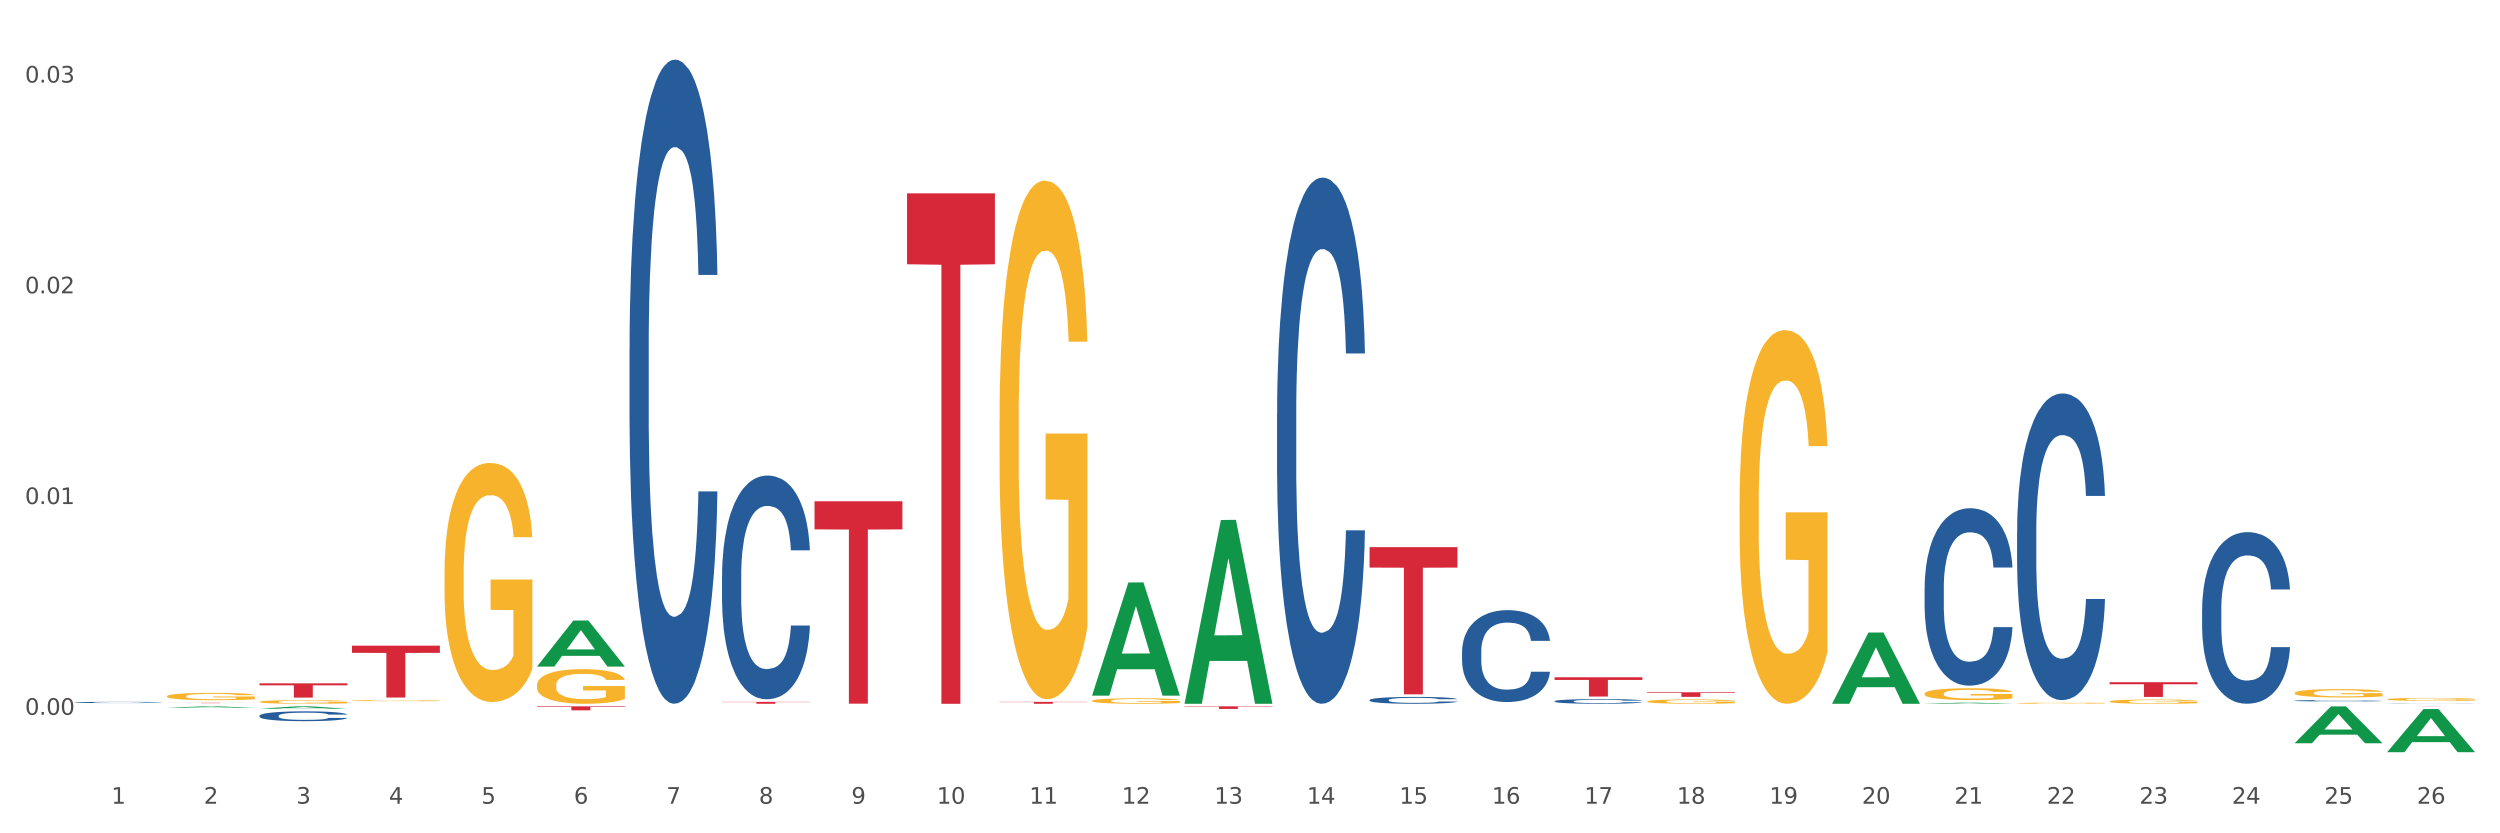 <?xml version="1.0" encoding="utf-8" standalone="no"?>
<!DOCTYPE svg PUBLIC "-//W3C//DTD SVG 1.1//EN"
  "http://www.w3.org/Graphics/SVG/1.1/DTD/svg11.dtd">
<svg xmlns:xlink="http://www.w3.org/1999/xlink" width="1080pt" height="360pt" viewBox="0 0 1080 360" xmlns="http://www.w3.org/2000/svg" version="1.1">
 <rect x="0" y="0" width="1080" height="360" fill="#333333" stroke="none"/>
 <defs>
  <style type="text/css">*{stroke-linejoin: round; stroke-linecap: butt}</style>
 </defs>
 <g id="figure_1">
  <g id="patch_1">
   <path d="M 0 360 
L 1080 360 
L 1080 0 
L 0 0 
z
" style="fill: #ffffff; stroke: #ffffff; stroke-linejoin: miter"/>
  </g>
  <g id="axes_1">
   <g id="matplotlib.axis_1">
    <g id="xtick_1">
     <g id="text_1">
      <!-- 1 -->
      <g style="fill: #4d4d4d" transform="translate(48.103 347.204) scale(0.096 -0.096)">
       <defs>
        <path id="DejaVuSans-31" d="M 794 531 
L 1825 531 
L 1825 4091 
L 703 3866 
L 703 4441 
L 1819 4666 
L 2450 4666 
L 2450 531 
L 3481 531 
L 3481 0 
L 794 0 
L 794 531 
z
" transform="scale(0.016)"/>
       </defs>
       <use xlink:href="#DejaVuSans-31"/>
      </g>
     </g>
    </g>
    <g id="xtick_2">
     <g id="text_2">
      <!-- 2 -->
      <g style="fill: #4d4d4d" transform="translate(88.066 347.204) scale(0.096 -0.096)">
       <defs>
        <path id="DejaVuSans-32" d="M 1228 531 
L 3431 531 
L 3431 0 
L 469 0 
L 469 531 
Q 828 903 1448 1529 
Q 2069 2156 2228 2338 
Q 2531 2678 2651 2914 
Q 2772 3150 2772 3378 
Q 2772 3750 2511 3984 
Q 2250 4219 1831 4219 
Q 1534 4219 1204 4116 
Q 875 4013 500 3803 
L 500 4441 
Q 881 4594 1212 4672 
Q 1544 4750 1819 4750 
Q 2544 4750 2975 4387 
Q 3406 4025 3406 3419 
Q 3406 3131 3298 2873 
Q 3191 2616 2906 2266 
Q 2828 2175 2409 1742 
Q 1991 1309 1228 531 
z
" transform="scale(0.016)"/>
       </defs>
       <use xlink:href="#DejaVuSans-32"/>
      </g>
     </g>
    </g>
    <g id="xtick_3">
     <g id="text_3">
      <!-- 3 -->
      <g style="fill: #4d4d4d" transform="translate(128.028 347.204) scale(0.096 -0.096)">
       <defs>
        <path id="DejaVuSans-33" d="M 2597 2516 
Q 3050 2419 3304 2112 
Q 3559 1806 3559 1356 
Q 3559 666 3084 287 
Q 2609 -91 1734 -91 
Q 1441 -91 1130 -33 
Q 819 25 488 141 
L 488 750 
Q 750 597 1062 519 
Q 1375 441 1716 441 
Q 2309 441 2620 675 
Q 2931 909 2931 1356 
Q 2931 1769 2642 2001 
Q 2353 2234 1838 2234 
L 1294 2234 
L 1294 2753 
L 1863 2753 
Q 2328 2753 2575 2939 
Q 2822 3125 2822 3475 
Q 2822 3834 2567 4026 
Q 2313 4219 1838 4219 
Q 1578 4219 1281 4162 
Q 984 4106 628 3988 
L 628 4550 
Q 988 4650 1302 4700 
Q 1616 4750 1894 4750 
Q 2613 4750 3031 4423 
Q 3450 4097 3450 3541 
Q 3450 3153 3228 2886 
Q 3006 2619 2597 2516 
z
" transform="scale(0.016)"/>
       </defs>
       <use xlink:href="#DejaVuSans-33"/>
      </g>
     </g>
    </g>
    <g id="xtick_4">
     <g id="text_4">
      <!-- 4 -->
      <g style="fill: #4d4d4d" transform="translate(167.99 347.204) scale(0.096 -0.096)">
       <defs>
        <path id="DejaVuSans-34" d="M 2419 4116 
L 825 1625 
L 2419 1625 
L 2419 4116 
z
M 2253 4666 
L 3047 4666 
L 3047 1625 
L 3713 1625 
L 3713 1100 
L 3047 1100 
L 3047 0 
L 2419 0 
L 2419 1100 
L 313 1100 
L 313 1709 
L 2253 4666 
z
" transform="scale(0.016)"/>
       </defs>
       <use xlink:href="#DejaVuSans-34"/>
      </g>
     </g>
    </g>
    <g id="xtick_5">
     <g id="text_5">
      <!-- 5 -->
      <g style="fill: #4d4d4d" transform="translate(207.953 347.204) scale(0.096 -0.096)">
       <defs>
        <path id="DejaVuSans-35" d="M 691 4666 
L 3169 4666 
L 3169 4134 
L 1269 4134 
L 1269 2991 
Q 1406 3038 1543 3061 
Q 1681 3084 1819 3084 
Q 2600 3084 3056 2656 
Q 3513 2228 3513 1497 
Q 3513 744 3044 326 
Q 2575 -91 1722 -91 
Q 1428 -91 1123 -41 
Q 819 9 494 109 
L 494 744 
Q 775 591 1075 516 
Q 1375 441 1709 441 
Q 2250 441 2565 725 
Q 2881 1009 2881 1497 
Q 2881 1984 2565 2268 
Q 2250 2553 1709 2553 
Q 1456 2553 1204 2497 
Q 953 2441 691 2322 
L 691 4666 
z
" transform="scale(0.016)"/>
       </defs>
       <use xlink:href="#DejaVuSans-35"/>
      </g>
     </g>
    </g>
    <g id="xtick_6">
     <g id="text_6">
      <!-- 6 -->
      <g style="fill: #4d4d4d" transform="translate(247.915 347.204) scale(0.096 -0.096)">
       <defs>
        <path id="DejaVuSans-36" d="M 2113 2584 
Q 1688 2584 1439 2293 
Q 1191 2003 1191 1497 
Q 1191 994 1439 701 
Q 1688 409 2113 409 
Q 2538 409 2786 701 
Q 3034 994 3034 1497 
Q 3034 2003 2786 2293 
Q 2538 2584 2113 2584 
z
M 3366 4563 
L 3366 3988 
Q 3128 4100 2886 4159 
Q 2644 4219 2406 4219 
Q 1781 4219 1451 3797 
Q 1122 3375 1075 2522 
Q 1259 2794 1537 2939 
Q 1816 3084 2150 3084 
Q 2853 3084 3261 2657 
Q 3669 2231 3669 1497 
Q 3669 778 3244 343 
Q 2819 -91 2113 -91 
Q 1303 -91 875 529 
Q 447 1150 447 2328 
Q 447 3434 972 4092 
Q 1497 4750 2381 4750 
Q 2619 4750 2861 4703 
Q 3103 4656 3366 4563 
z
" transform="scale(0.016)"/>
       </defs>
       <use xlink:href="#DejaVuSans-36"/>
      </g>
     </g>
    </g>
    <g id="xtick_7">
     <g id="text_7">
      <!-- 7 -->
      <g style="fill: #4d4d4d" transform="translate(287.878 347.204) scale(0.096 -0.096)">
       <defs>
        <path id="DejaVuSans-37" d="M 525 4666 
L 3525 4666 
L 3525 4397 
L 1831 0 
L 1172 0 
L 2766 4134 
L 525 4134 
L 525 4666 
z
" transform="scale(0.016)"/>
       </defs>
       <use xlink:href="#DejaVuSans-37"/>
      </g>
     </g>
    </g>
    <g id="xtick_8">
     <g id="text_8">
      <!-- 8 -->
      <g style="fill: #4d4d4d" transform="translate(327.84 347.204) scale(0.096 -0.096)">
       <defs>
        <path id="DejaVuSans-38" d="M 2034 2216 
Q 1584 2216 1326 1975 
Q 1069 1734 1069 1313 
Q 1069 891 1326 650 
Q 1584 409 2034 409 
Q 2484 409 2743 651 
Q 3003 894 3003 1313 
Q 3003 1734 2745 1975 
Q 2488 2216 2034 2216 
z
M 1403 2484 
Q 997 2584 770 2862 
Q 544 3141 544 3541 
Q 544 4100 942 4425 
Q 1341 4750 2034 4750 
Q 2731 4750 3128 4425 
Q 3525 4100 3525 3541 
Q 3525 3141 3298 2862 
Q 3072 2584 2669 2484 
Q 3125 2378 3379 2068 
Q 3634 1759 3634 1313 
Q 3634 634 3220 271 
Q 2806 -91 2034 -91 
Q 1263 -91 848 271 
Q 434 634 434 1313 
Q 434 1759 690 2068 
Q 947 2378 1403 2484 
z
M 1172 3481 
Q 1172 3119 1398 2916 
Q 1625 2713 2034 2713 
Q 2441 2713 2670 2916 
Q 2900 3119 2900 3481 
Q 2900 3844 2670 4047 
Q 2441 4250 2034 4250 
Q 1625 4250 1398 4047 
Q 1172 3844 1172 3481 
z
" transform="scale(0.016)"/>
       </defs>
       <use xlink:href="#DejaVuSans-38"/>
      </g>
     </g>
    </g>
    <g id="xtick_9">
     <g id="text_9">
      <!-- 9 -->
      <g style="fill: #4d4d4d" transform="translate(367.803 347.204) scale(0.096 -0.096)">
       <defs>
        <path id="DejaVuSans-39" d="M 703 97 
L 703 672 
Q 941 559 1184 500 
Q 1428 441 1663 441 
Q 2288 441 2617 861 
Q 2947 1281 2994 2138 
Q 2813 1869 2534 1725 
Q 2256 1581 1919 1581 
Q 1219 1581 811 2004 
Q 403 2428 403 3163 
Q 403 3881 828 4315 
Q 1253 4750 1959 4750 
Q 2769 4750 3195 4129 
Q 3622 3509 3622 2328 
Q 3622 1225 3098 567 
Q 2575 -91 1691 -91 
Q 1453 -91 1209 -44 
Q 966 3 703 97 
z
M 1959 2075 
Q 2384 2075 2632 2365 
Q 2881 2656 2881 3163 
Q 2881 3666 2632 3958 
Q 2384 4250 1959 4250 
Q 1534 4250 1286 3958 
Q 1038 3666 1038 3163 
Q 1038 2656 1286 2365 
Q 1534 2075 1959 2075 
z
" transform="scale(0.016)"/>
       </defs>
       <use xlink:href="#DejaVuSans-39"/>
      </g>
     </g>
    </g>
    <g id="xtick_10">
     <g id="text_10">
      <!-- 10 -->
      <g style="fill: #4d4d4d" transform="translate(404.711 347.204) scale(0.096 -0.096)">
       <defs>
        <path id="DejaVuSans-30" d="M 2034 4250 
Q 1547 4250 1301 3770 
Q 1056 3291 1056 2328 
Q 1056 1369 1301 889 
Q 1547 409 2034 409 
Q 2525 409 2770 889 
Q 3016 1369 3016 2328 
Q 3016 3291 2770 3770 
Q 2525 4250 2034 4250 
z
M 2034 4750 
Q 2819 4750 3233 4129 
Q 3647 3509 3647 2328 
Q 3647 1150 3233 529 
Q 2819 -91 2034 -91 
Q 1250 -91 836 529 
Q 422 1150 422 2328 
Q 422 3509 836 4129 
Q 1250 4750 2034 4750 
z
" transform="scale(0.016)"/>
       </defs>
       <use xlink:href="#DejaVuSans-31"/>
       <use xlink:href="#DejaVuSans-30" transform="translate(63.623 0)"/>
      </g>
     </g>
    </g>
    <g id="xtick_11">
     <g id="text_11">
      <!-- 11 -->
      <g style="fill: #4d4d4d" transform="translate(444.673 347.204) scale(0.096 -0.096)">
       <use xlink:href="#DejaVuSans-31"/>
       <use xlink:href="#DejaVuSans-31" transform="translate(63.623 0)"/>
      </g>
     </g>
    </g>
    <g id="xtick_12">
     <g id="text_12">
      <!-- 12 -->
      <g style="fill: #4d4d4d" transform="translate(484.636 347.204) scale(0.096 -0.096)">
       <use xlink:href="#DejaVuSans-31"/>
       <use xlink:href="#DejaVuSans-32" transform="translate(63.623 0)"/>
      </g>
     </g>
    </g>
    <g id="xtick_13">
     <g id="text_13">
      <!-- 13 -->
      <g style="fill: #4d4d4d" transform="translate(524.598 347.204) scale(0.096 -0.096)">
       <use xlink:href="#DejaVuSans-31"/>
       <use xlink:href="#DejaVuSans-33" transform="translate(63.623 0)"/>
      </g>
     </g>
    </g>
    <g id="xtick_14">
     <g id="text_14">
      <!-- 14 -->
      <g style="fill: #4d4d4d" transform="translate(564.561 347.204) scale(0.096 -0.096)">
       <use xlink:href="#DejaVuSans-31"/>
       <use xlink:href="#DejaVuSans-34" transform="translate(63.623 0)"/>
      </g>
     </g>
    </g>
    <g id="xtick_15">
     <g id="text_15">
      <!-- 15 -->
      <g style="fill: #4d4d4d" transform="translate(604.523 347.204) scale(0.096 -0.096)">
       <use xlink:href="#DejaVuSans-31"/>
       <use xlink:href="#DejaVuSans-35" transform="translate(63.623 0)"/>
      </g>
     </g>
    </g>
    <g id="xtick_16">
     <g id="text_16">
      <!-- 16 -->
      <g style="fill: #4d4d4d" transform="translate(644.486 347.204) scale(0.096 -0.096)">
       <use xlink:href="#DejaVuSans-31"/>
       <use xlink:href="#DejaVuSans-36" transform="translate(63.623 0)"/>
      </g>
     </g>
    </g>
    <g id="xtick_17">
     <g id="text_17">
      <!-- 17 -->
      <g style="fill: #4d4d4d" transform="translate(684.448 347.204) scale(0.096 -0.096)">
       <use xlink:href="#DejaVuSans-31"/>
       <use xlink:href="#DejaVuSans-37" transform="translate(63.623 0)"/>
      </g>
     </g>
    </g>
    <g id="xtick_18">
     <g id="text_18">
      <!-- 18 -->
      <g style="fill: #4d4d4d" transform="translate(724.41 347.204) scale(0.096 -0.096)">
       <use xlink:href="#DejaVuSans-31"/>
       <use xlink:href="#DejaVuSans-38" transform="translate(63.623 0)"/>
      </g>
     </g>
    </g>
    <g id="xtick_19">
     <g id="text_19">
      <!-- 19 -->
      <g style="fill: #4d4d4d" transform="translate(764.373 347.204) scale(0.096 -0.096)">
       <use xlink:href="#DejaVuSans-31"/>
       <use xlink:href="#DejaVuSans-39" transform="translate(63.623 0)"/>
      </g>
     </g>
    </g>
    <g id="xtick_20">
     <g id="text_20">
      <!-- 20 -->
      <g style="fill: #4d4d4d" transform="translate(804.335 347.204) scale(0.096 -0.096)">
       <use xlink:href="#DejaVuSans-32"/>
       <use xlink:href="#DejaVuSans-30" transform="translate(63.623 0)"/>
      </g>
     </g>
    </g>
    <g id="xtick_21">
     <g id="text_21">
      <!-- 21 -->
      <g style="fill: #4d4d4d" transform="translate(844.298 347.204) scale(0.096 -0.096)">
       <use xlink:href="#DejaVuSans-32"/>
       <use xlink:href="#DejaVuSans-31" transform="translate(63.623 0)"/>
      </g>
     </g>
    </g>
    <g id="xtick_22">
     <g id="text_22">
      <!-- 22 -->
      <g style="fill: #4d4d4d" transform="translate(884.26 347.204) scale(0.096 -0.096)">
       <use xlink:href="#DejaVuSans-32"/>
       <use xlink:href="#DejaVuSans-32" transform="translate(63.623 0)"/>
      </g>
     </g>
    </g>
    <g id="xtick_23">
     <g id="text_23">
      <!-- 23 -->
      <g style="fill: #4d4d4d" transform="translate(924.223 347.204) scale(0.096 -0.096)">
       <use xlink:href="#DejaVuSans-32"/>
       <use xlink:href="#DejaVuSans-33" transform="translate(63.623 0)"/>
      </g>
     </g>
    </g>
    <g id="xtick_24">
     <g id="text_24">
      <!-- 24 -->
      <g style="fill: #4d4d4d" transform="translate(964.185 347.204) scale(0.096 -0.096)">
       <use xlink:href="#DejaVuSans-32"/>
       <use xlink:href="#DejaVuSans-34" transform="translate(63.623 0)"/>
      </g>
     </g>
    </g>
    <g id="xtick_25">
     <g id="text_25">
      <!-- 25 -->
      <g style="fill: #4d4d4d" transform="translate(1004.147 347.204) scale(0.096 -0.096)">
       <use xlink:href="#DejaVuSans-32"/>
       <use xlink:href="#DejaVuSans-35" transform="translate(63.623 0)"/>
      </g>
     </g>
    </g>
    <g id="xtick_26">
     <g id="text_26">
      <!-- 26 -->
      <g style="fill: #4d4d4d" transform="translate(1044.11 347.204) scale(0.096 -0.096)">
       <use xlink:href="#DejaVuSans-32"/>
       <use xlink:href="#DejaVuSans-36" transform="translate(63.623 0)"/>
      </g>
     </g>
    </g>
    <g id="xtick_27"/>
    <g id="xtick_28"/>
    <g id="xtick_29"/>
    <g id="xtick_30"/>
    <g id="xtick_31"/>
    <g id="xtick_32"/>
    <g id="xtick_33"/>
    <g id="xtick_34"/>
    <g id="xtick_35"/>
    <g id="xtick_36"/>
    <g id="xtick_37"/>
    <g id="xtick_38"/>
    <g id="xtick_39"/>
    <g id="xtick_40"/>
    <g id="xtick_41"/>
    <g id="xtick_42"/>
    <g id="xtick_43"/>
    <g id="xtick_44"/>
    <g id="xtick_45"/>
    <g id="xtick_46"/>
    <g id="xtick_47"/>
    <g id="xtick_48"/>
    <g id="xtick_49"/>
    <g id="xtick_50"/>
    <g id="xtick_51"/>
   </g>
   <g id="matplotlib.axis_2">
    <g id="ytick_1">
     <g id="text_27">
      <!-- 0.00 -->
      <g style="fill: #4d4d4d" transform="translate(10.8 308.795) scale(0.096 -0.096)">
       <defs>
        <path id="DejaVuSans-2e" d="M 684 794 
L 1344 794 
L 1344 0 
L 684 0 
L 684 794 
z
" transform="scale(0.016)"/>
       </defs>
       <use xlink:href="#DejaVuSans-30"/>
       <use xlink:href="#DejaVuSans-2e" transform="translate(63.623 0)"/>
       <use xlink:href="#DejaVuSans-30" transform="translate(95.41 0)"/>
       <use xlink:href="#DejaVuSans-30" transform="translate(159.033 0)"/>
      </g>
     </g>
    </g>
    <g id="ytick_2">
     <g id="text_28">
      <!-- 0.01 -->
      <g style="fill: #4d4d4d" transform="translate(10.8 217.755) scale(0.096 -0.096)">
       <use xlink:href="#DejaVuSans-30"/>
       <use xlink:href="#DejaVuSans-2e" transform="translate(63.623 0)"/>
       <use xlink:href="#DejaVuSans-30" transform="translate(95.41 0)"/>
       <use xlink:href="#DejaVuSans-31" transform="translate(159.033 0)"/>
      </g>
     </g>
    </g>
    <g id="ytick_3">
     <g id="text_29">
      <!-- 0.02 -->
      <g style="fill: #4d4d4d" transform="translate(10.8 126.714) scale(0.096 -0.096)">
       <use xlink:href="#DejaVuSans-30"/>
       <use xlink:href="#DejaVuSans-2e" transform="translate(63.623 0)"/>
       <use xlink:href="#DejaVuSans-30" transform="translate(95.41 0)"/>
       <use xlink:href="#DejaVuSans-32" transform="translate(159.033 0)"/>
      </g>
     </g>
    </g>
    <g id="ytick_4">
     <g id="text_30">
      <!-- 0.03 -->
      <g style="fill: #4d4d4d" transform="translate(10.8 35.673) scale(0.096 -0.096)">
       <use xlink:href="#DejaVuSans-30"/>
       <use xlink:href="#DejaVuSans-2e" transform="translate(63.623 0)"/>
       <use xlink:href="#DejaVuSans-30" transform="translate(95.41 0)"/>
       <use xlink:href="#DejaVuSans-33" transform="translate(159.033 0)"/>
      </g>
     </g>
    </g>
    <g id="ytick_5"/>
    <g id="ytick_6"/>
    <g id="ytick_7"/>
   </g>
   <g id="PolyCollection_1">
    <path d="M 72.137 305.76 
L 72.177 305.76 
L 87.832 305.148 
L 94.329 305.148 
L 110.102 305.762 
L 102.587 305.762 
L 99.182 305.619 
L 83.018 305.619 
L 82.901 305.621 
L 79.613 305.762 
L 72.137 305.762 
L 72.137 305.76 
L 85.053 305.533 
L 97.147 305.533 
L 91.159 305.279 
L 91.08 305.278 
L 91.002 305.279 
L 85.014 305.533 
L 85.053 305.533 
L 72.137 305.76 
z
" clip-path="url(#p2cbf4e1cc6)" style="fill: #109648"/>
    <path d="M 431.799 181.564 
L 431.844 181.359 
L 431.844 173.993 
L 431.934 167.65 
L 432.382 152.303 
L 433.054 139.617 
L 433.547 132.865 
L 434.04 127.34 
L 434.623 121.815 
L 435.34 116.086 
L 436.64 107.697 
L 437.447 103.4 
L 438.433 98.898 
L 440.226 92.35 
L 441.526 88.667 
L 442.87 85.598 
L 445.067 81.915 
L 446.501 80.278 
L 448.025 79.05 
L 449.863 78.232 
L 451.252 78.027 
L 454.3 78.641 
L 456.9 80.482 
L 458.155 81.915 
L 459.768 84.37 
L 460.62 86.007 
L 462.009 89.281 
L 463.444 93.578 
L 464.43 97.261 
L 465.909 104.218 
L 467.029 111.175 
L 468.06 119.769 
L 468.598 125.703 
L 469.002 131.228 
L 469.36 137.571 
L 469.719 147.597 
L 461.651 147.597 
L 461.337 140.436 
L 460.844 133.683 
L 460.127 127.135 
L 459.499 123.043 
L 458.424 117.928 
L 457.438 114.654 
L 456.407 112.198 
L 455.152 110.152 
L 454.165 109.129 
L 452.776 108.31 
L 450.042 108.515 
L 448.204 110.152 
L 446.949 112.198 
L 446.142 114.04 
L 445.425 116.086 
L 444.618 118.951 
L 443.677 123.248 
L 443.005 127.135 
L 442.332 132.046 
L 441.795 136.957 
L 441.302 142.686 
L 440.898 148.825 
L 440.584 155.168 
L 440.315 162.943 
L 440.091 175.834 
L 440.091 203.867 
L 440.181 210.21 
L 440.405 218.6 
L 440.674 224.943 
L 441.122 232.514 
L 441.526 237.629 
L 442.288 244.995 
L 443.139 251.134 
L 443.812 255.022 
L 444.484 258.296 
L 445.649 262.797 
L 446.949 266.48 
L 448.07 268.731 
L 449.594 270.777 
L 450.625 271.596 
L 451.521 272.005 
L 453.717 272.005 
L 455.286 271.391 
L 457.034 269.959 
L 458.379 268.117 
L 459.499 265.866 
L 460.754 262.183 
L 461.561 258.705 
L 461.561 215.94 
L 451.7 215.735 
L 451.7 187.293 
L 469.764 187.293 
L 469.764 270.777 
L 469.002 275.074 
L 468.15 278.962 
L 467.254 282.44 
L 465.909 286.737 
L 464.295 290.83 
L 462.861 293.694 
L 461.337 296.15 
L 459.544 298.401 
L 457.213 300.447 
L 455.779 301.265 
L 453.986 301.879 
L 451.88 302.084 
L 450.042 301.675 
L 448.249 300.651 
L 446.366 298.81 
L 444.529 296.15 
L 443.139 293.49 
L 441.75 290.216 
L 440.271 285.919 
L 439.105 281.827 
L 438.209 278.143 
L 437.223 273.437 
L 436.147 267.299 
L 435.34 261.774 
L 434.623 256.045 
L 433.861 248.678 
L 433.323 242.335 
L 432.785 234.355 
L 432.472 228.421 
L 432.113 219.213 
L 431.844 206.323 
L 431.799 181.564 
z
" clip-path="url(#p2cbf4e1cc6)" style="fill: #f7b32b"/>
    <path d="M 231.987 295.988 
L 232.032 295.975 
L 232.032 295.483 
L 232.122 295.06 
L 232.57 294.036 
L 233.242 293.189 
L 233.735 292.739 
L 234.228 292.37 
L 234.811 292.001 
L 235.528 291.619 
L 236.828 291.059 
L 237.635 290.772 
L 238.621 290.472 
L 240.414 290.035 
L 241.714 289.789 
L 243.058 289.585 
L 245.254 289.339 
L 246.689 289.23 
L 248.213 289.148 
L 250.05 289.093 
L 251.44 289.079 
L 254.488 289.12 
L 257.088 289.243 
L 258.343 289.339 
L 259.956 289.503 
L 260.808 289.612 
L 262.197 289.83 
L 263.632 290.117 
L 264.618 290.363 
L 266.097 290.827 
L 267.217 291.291 
L 268.248 291.865 
L 268.786 292.261 
L 269.189 292.629 
L 269.548 293.053 
L 269.907 293.722 
L 261.839 293.722 
L 261.525 293.244 
L 261.032 292.793 
L 260.315 292.356 
L 259.687 292.083 
L 258.611 291.742 
L 257.625 291.523 
L 256.594 291.36 
L 255.339 291.223 
L 254.353 291.155 
L 252.964 291.1 
L 250.23 291.114 
L 248.392 291.223 
L 247.137 291.36 
L 246.33 291.482 
L 245.613 291.619 
L 244.806 291.81 
L 243.865 292.097 
L 243.193 292.356 
L 242.52 292.684 
L 241.982 293.012 
L 241.489 293.394 
L 241.086 293.804 
L 240.772 294.227 
L 240.503 294.746 
L 240.279 295.606 
L 240.279 297.476 
L 240.369 297.9 
L 240.593 298.46 
L 240.862 298.883 
L 241.31 299.388 
L 241.714 299.729 
L 242.476 300.221 
L 243.327 300.63 
L 243.999 300.89 
L 244.672 301.108 
L 245.837 301.409 
L 247.137 301.655 
L 248.258 301.805 
L 249.782 301.941 
L 250.812 301.996 
L 251.709 302.023 
L 253.905 302.023 
L 255.474 301.982 
L 257.222 301.887 
L 258.567 301.764 
L 259.687 301.614 
L 260.942 301.368 
L 261.749 301.136 
L 261.749 298.282 
L 251.888 298.268 
L 251.888 296.37 
L 269.951 296.37 
L 269.951 301.941 
L 269.189 302.228 
L 268.338 302.487 
L 267.441 302.72 
L 266.097 303.006 
L 264.483 303.279 
L 263.049 303.47 
L 261.525 303.634 
L 259.732 303.785 
L 257.401 303.921 
L 255.967 303.976 
L 254.174 304.017 
L 252.067 304.03 
L 250.23 304.003 
L 248.437 303.935 
L 246.554 303.812 
L 244.717 303.634 
L 243.327 303.457 
L 241.938 303.238 
L 240.459 302.952 
L 239.293 302.679 
L 238.397 302.433 
L 237.411 302.119 
L 236.335 301.709 
L 235.528 301.34 
L 234.811 300.958 
L 234.049 300.467 
L 233.511 300.043 
L 232.973 299.511 
L 232.659 299.115 
L 232.301 298.5 
L 232.032 297.64 
L 231.987 295.988 
z
" clip-path="url(#p2cbf4e1cc6)" style="fill: #f7b32b"/>
    <path d="M 192.025 247.711 
L 192.07 247.617 
L 192.07 244.222 
L 192.159 241.299 
L 192.607 234.226 
L 193.28 228.379 
L 193.773 225.267 
L 194.266 222.72 
L 194.849 220.174 
L 195.566 217.533 
L 196.865 213.667 
L 197.672 211.687 
L 198.658 209.612 
L 200.451 206.594 
L 201.751 204.897 
L 203.096 203.482 
L 205.292 201.784 
L 206.726 201.03 
L 208.25 200.464 
L 210.088 200.087 
L 211.477 199.993 
L 214.525 200.276 
L 217.125 201.124 
L 218.38 201.784 
L 219.994 202.916 
L 220.845 203.671 
L 222.235 205.179 
L 223.669 207.16 
L 224.655 208.857 
L 226.134 212.064 
L 227.255 215.27 
L 228.286 219.231 
L 228.824 221.966 
L 229.227 224.512 
L 229.586 227.436 
L 229.944 232.057 
L 221.876 232.057 
L 221.562 228.756 
L 221.069 225.644 
L 220.352 222.626 
L 219.725 220.74 
L 218.649 218.382 
L 217.663 216.873 
L 216.632 215.742 
L 215.377 214.799 
L 214.391 214.327 
L 213.001 213.95 
L 210.267 214.044 
L 208.43 214.799 
L 207.175 215.742 
L 206.368 216.59 
L 205.651 217.533 
L 204.844 218.854 
L 203.903 220.834 
L 203.23 222.626 
L 202.558 224.889 
L 202.02 227.153 
L 201.527 229.793 
L 201.124 232.622 
L 200.81 235.546 
L 200.541 239.13 
L 200.317 245.071 
L 200.317 257.991 
L 200.406 260.914 
L 200.631 264.781 
L 200.899 267.704 
L 201.348 271.193 
L 201.751 273.551 
L 202.513 276.946 
L 203.365 279.775 
L 204.037 281.567 
L 204.709 283.076 
L 205.875 285.151 
L 207.175 286.848 
L 208.295 287.886 
L 209.819 288.829 
L 210.85 289.206 
L 211.746 289.395 
L 213.943 289.395 
L 215.511 289.112 
L 217.26 288.451 
L 218.604 287.603 
L 219.725 286.565 
L 220.98 284.868 
L 221.787 283.265 
L 221.787 263.555 
L 211.926 263.46 
L 211.926 250.352 
L 229.989 250.352 
L 229.989 288.829 
L 229.227 290.809 
L 228.375 292.601 
L 227.479 294.204 
L 226.134 296.185 
L 224.521 298.071 
L 223.086 299.391 
L 221.562 300.523 
L 219.77 301.56 
L 217.439 302.503 
L 216.005 302.88 
L 214.212 303.163 
L 212.105 303.257 
L 210.267 303.069 
L 208.474 302.597 
L 206.592 301.749 
L 204.754 300.523 
L 203.365 299.297 
L 201.975 297.788 
L 200.496 295.807 
L 199.331 293.921 
L 198.434 292.224 
L 197.448 290.055 
L 196.372 287.225 
L 195.566 284.679 
L 194.849 282.039 
L 194.087 278.644 
L 193.549 275.72 
L 193.011 272.042 
L 192.697 269.307 
L 192.338 265.064 
L 192.07 259.122 
L 192.025 247.711 
z
" clip-path="url(#p2cbf4e1cc6)" style="fill: #f7b32b"/>
    <path d="M 152.062 302.665 
L 152.107 302.664 
L 152.107 302.648 
L 152.197 302.635 
L 152.645 302.602 
L 153.317 302.574 
L 153.81 302.56 
L 154.303 302.548 
L 154.886 302.536 
L 155.603 302.523 
L 156.903 302.505 
L 157.71 302.496 
L 158.696 302.486 
L 160.489 302.472 
L 161.789 302.464 
L 163.133 302.458 
L 165.33 302.45 
L 166.764 302.446 
L 168.288 302.444 
L 170.126 302.442 
L 171.515 302.441 
L 174.563 302.443 
L 177.163 302.447 
L 178.418 302.45 
L 180.031 302.455 
L 180.883 302.459 
L 182.272 302.466 
L 183.707 302.475 
L 184.693 302.483 
L 186.172 302.498 
L 187.292 302.513 
L 188.323 302.531 
L 188.861 302.544 
L 189.265 302.556 
L 189.623 302.57 
L 189.982 302.591 
L 181.914 302.591 
L 181.6 302.576 
L 181.107 302.561 
L 180.39 302.547 
L 179.762 302.538 
L 178.687 302.527 
L 177.701 302.52 
L 176.67 302.515 
L 175.415 302.511 
L 174.429 302.508 
L 173.039 302.507 
L 170.305 302.507 
L 168.467 302.511 
L 167.212 302.515 
L 166.405 302.519 
L 165.688 302.523 
L 164.881 302.53 
L 163.94 302.539 
L 163.268 302.547 
L 162.595 302.558 
L 162.058 302.568 
L 161.565 302.581 
L 161.161 302.594 
L 160.847 302.608 
L 160.578 302.624 
L 160.354 302.652 
L 160.354 302.713 
L 160.444 302.726 
L 160.668 302.744 
L 160.937 302.758 
L 161.385 302.774 
L 161.789 302.785 
L 162.551 302.801 
L 163.402 302.815 
L 164.075 302.823 
L 164.747 302.83 
L 165.912 302.84 
L 167.212 302.848 
L 168.333 302.852 
L 169.857 302.857 
L 170.888 302.859 
L 171.784 302.86 
L 173.98 302.86 
L 175.549 302.858 
L 177.297 302.855 
L 178.642 302.851 
L 179.762 302.846 
L 181.017 302.838 
L 181.824 302.831 
L 181.824 302.739 
L 171.963 302.738 
L 171.963 302.677 
L 190.027 302.677 
L 190.027 302.857 
L 189.265 302.866 
L 188.413 302.875 
L 187.517 302.882 
L 186.172 302.891 
L 184.558 302.9 
L 183.124 302.906 
L 181.6 302.912 
L 179.807 302.916 
L 177.476 302.921 
L 176.042 302.923 
L 174.249 302.924 
L 172.143 302.924 
L 170.305 302.923 
L 168.512 302.921 
L 166.629 302.917 
L 164.792 302.912 
L 163.402 302.906 
L 162.013 302.899 
L 160.534 302.889 
L 159.368 302.881 
L 158.472 302.873 
L 157.486 302.863 
L 156.41 302.849 
L 155.603 302.837 
L 154.886 302.825 
L 154.124 302.809 
L 153.586 302.796 
L 153.048 302.778 
L 152.735 302.766 
L 152.376 302.746 
L 152.107 302.718 
L 152.062 302.665 
z
" clip-path="url(#p2cbf4e1cc6)" style="fill: #f7b32b"/>
    <path d="M 112.1 303.19 
L 112.145 303.188 
L 112.145 303.137 
L 112.234 303.093 
L 112.683 302.986 
L 113.355 302.897 
L 113.848 302.85 
L 114.341 302.812 
L 114.924 302.773 
L 115.641 302.733 
L 116.941 302.675 
L 117.747 302.645 
L 118.734 302.613 
L 120.526 302.568 
L 121.826 302.542 
L 123.171 302.521 
L 125.367 302.495 
L 126.802 302.484 
L 128.325 302.475 
L 130.163 302.469 
L 131.553 302.468 
L 134.601 302.472 
L 137.2 302.485 
L 138.455 302.495 
L 140.069 302.512 
L 140.92 302.524 
L 142.31 302.546 
L 143.744 302.576 
L 144.73 302.602 
L 146.209 302.651 
L 147.33 302.699 
L 148.361 302.759 
L 148.899 302.8 
L 149.302 302.839 
L 149.661 302.883 
L 150.019 302.953 
L 141.951 302.953 
L 141.638 302.903 
L 141.145 302.856 
L 140.427 302.81 
L 139.8 302.782 
L 138.724 302.746 
L 137.738 302.723 
L 136.707 302.706 
L 135.452 302.692 
L 134.466 302.685 
L 133.077 302.679 
L 130.342 302.681 
L 128.505 302.692 
L 127.25 302.706 
L 126.443 302.719 
L 125.726 302.733 
L 124.919 302.753 
L 123.978 302.783 
L 123.305 302.81 
L 122.633 302.845 
L 122.095 302.879 
L 121.602 302.919 
L 121.199 302.962 
L 120.885 303.006 
L 120.616 303.06 
L 120.392 303.15 
L 120.392 303.345 
L 120.482 303.39 
L 120.706 303.448 
L 120.975 303.492 
L 121.423 303.545 
L 121.826 303.581 
L 122.588 303.632 
L 123.44 303.675 
L 124.112 303.702 
L 124.785 303.725 
L 125.95 303.756 
L 127.25 303.782 
L 128.37 303.798 
L 129.894 303.812 
L 130.925 303.818 
L 131.822 303.821 
L 134.018 303.821 
L 135.587 303.816 
L 137.335 303.806 
L 138.679 303.793 
L 139.8 303.778 
L 141.055 303.752 
L 141.862 303.728 
L 141.862 303.43 
L 132.001 303.428 
L 132.001 303.23 
L 150.064 303.23 
L 150.064 303.812 
L 149.302 303.842 
L 148.451 303.869 
L 147.554 303.893 
L 146.209 303.923 
L 144.596 303.952 
L 143.162 303.972 
L 141.638 303.989 
L 139.845 304.005 
L 137.514 304.019 
L 136.08 304.025 
L 134.287 304.029 
L 132.18 304.03 
L 130.342 304.027 
L 128.55 304.02 
L 126.667 304.007 
L 124.829 303.989 
L 123.44 303.97 
L 122.05 303.948 
L 120.571 303.918 
L 119.406 303.889 
L 118.509 303.863 
L 117.523 303.831 
L 116.448 303.788 
L 115.641 303.749 
L 114.924 303.709 
L 114.162 303.658 
L 113.624 303.614 
L 113.086 303.558 
L 112.772 303.517 
L 112.414 303.452 
L 112.145 303.363 
L 112.1 303.19 
z
" clip-path="url(#p2cbf4e1cc6)" style="fill: #f7b32b"/>
    <path d="M 72.137 300.791 
L 72.182 300.788 
L 72.182 300.684 
L 72.272 300.595 
L 72.72 300.378 
L 73.392 300.199 
L 73.885 300.104 
L 74.379 300.026 
L 74.961 299.948 
L 75.678 299.868 
L 76.978 299.749 
L 77.785 299.689 
L 78.771 299.625 
L 80.564 299.533 
L 81.864 299.481 
L 83.208 299.437 
L 85.405 299.386 
L 86.839 299.362 
L 88.363 299.345 
L 90.201 299.334 
L 91.59 299.331 
L 94.638 299.339 
L 97.238 299.365 
L 98.493 299.386 
L 100.106 299.42 
L 100.958 299.443 
L 102.348 299.489 
L 103.782 299.55 
L 104.768 299.602 
L 106.247 299.7 
L 107.368 299.798 
L 108.398 299.92 
L 108.936 300.003 
L 109.34 300.081 
L 109.698 300.171 
L 110.057 300.312 
L 101.989 300.312 
L 101.675 300.211 
L 101.182 300.116 
L 100.465 300.023 
L 99.837 299.966 
L 98.762 299.894 
L 97.776 299.847 
L 96.745 299.813 
L 95.49 299.784 
L 94.504 299.769 
L 93.114 299.758 
L 90.38 299.761 
L 88.542 299.784 
L 87.287 299.813 
L 86.48 299.839 
L 85.763 299.868 
L 84.957 299.908 
L 84.015 299.969 
L 83.343 300.023 
L 82.671 300.093 
L 82.133 300.162 
L 81.64 300.243 
L 81.236 300.329 
L 80.923 300.419 
L 80.654 300.529 
L 80.43 300.71 
L 80.43 301.106 
L 80.519 301.195 
L 80.743 301.314 
L 81.012 301.403 
L 81.46 301.51 
L 81.864 301.582 
L 82.626 301.686 
L 83.477 301.773 
L 84.15 301.827 
L 84.822 301.874 
L 85.987 301.937 
L 87.287 301.989 
L 88.408 302.021 
L 89.932 302.05 
L 90.963 302.061 
L 91.859 302.067 
L 94.055 302.067 
L 95.624 302.058 
L 97.372 302.038 
L 98.717 302.012 
L 99.837 301.98 
L 101.092 301.928 
L 101.899 301.879 
L 101.899 301.276 
L 92.038 301.273 
L 92.038 300.872 
L 110.102 300.872 
L 110.102 302.05 
L 109.34 302.11 
L 108.488 302.165 
L 107.592 302.214 
L 106.247 302.275 
L 104.633 302.333 
L 103.199 302.373 
L 101.675 302.408 
L 99.882 302.439 
L 97.552 302.468 
L 96.117 302.48 
L 94.324 302.488 
L 92.218 302.491 
L 90.38 302.486 
L 88.587 302.471 
L 86.705 302.445 
L 84.867 302.408 
L 83.477 302.37 
L 82.088 302.324 
L 80.609 302.263 
L 79.443 302.206 
L 78.547 302.154 
L 77.561 302.087 
L 76.485 302.001 
L 75.678 301.923 
L 74.961 301.842 
L 74.199 301.738 
L 73.661 301.649 
L 73.124 301.536 
L 72.81 301.452 
L 72.451 301.322 
L 72.182 301.14 
L 72.137 300.791 
z
" clip-path="url(#p2cbf4e1cc6)" style="fill: #f7b32b"/>
    <path d="M 1031.236 303.968 
L 1031.281 303.968 
L 1031.281 303.965 
L 1031.415 303.961 
L 1031.909 303.954 
L 1032.537 303.949 
L 1033.614 303.942 
L 1034.197 303.939 
L 1034.96 303.937 
L 1036.531 303.932 
L 1038.326 303.928 
L 1039.582 303.925 
L 1040.525 303.924 
L 1042.634 303.921 
L 1043.846 303.92 
L 1045.102 303.919 
L 1046.179 303.919 
L 1047.974 303.918 
L 1049.41 303.918 
L 1051.07 303.917 
L 1052.462 303.918 
L 1054.301 303.918 
L 1056.994 303.919 
L 1058.026 303.92 
L 1059.417 303.921 
L 1060.853 303.923 
L 1062.02 303.924 
L 1063.366 303.927 
L 1064.757 303.93 
L 1066.104 303.934 
L 1067.046 303.937 
L 1067.809 303.941 
L 1068.482 303.946 
L 1068.976 303.951 
L 1069.2 303.955 
L 1060.988 303.955 
L 1060.763 303.951 
L 1060.315 303.947 
L 1059.866 303.944 
L 1059.372 303.942 
L 1058.609 303.94 
L 1057.936 303.938 
L 1056.814 303.936 
L 1055.782 303.935 
L 1054.93 303.934 
L 1053.898 303.933 
L 1051.699 303.933 
L 1050.128 303.933 
L 1049.141 303.933 
L 1047.929 303.934 
L 1046.897 303.934 
L 1045.685 303.935 
L 1044.743 303.937 
L 1043.801 303.939 
L 1043.262 303.94 
L 1042.454 303.942 
L 1041.916 303.944 
L 1041.198 303.947 
L 1040.794 303.949 
L 1040.076 303.955 
L 1039.762 303.96 
L 1039.627 303.963 
L 1039.538 303.966 
L 1039.538 303.982 
L 1039.807 303.989 
L 1040.031 303.992 
L 1040.39 303.996 
L 1041.063 304 
L 1042.051 304.005 
L 1043.083 304.008 
L 1043.935 304.01 
L 1044.743 304.011 
L 1045.551 304.012 
L 1046.538 304.013 
L 1047.346 304.014 
L 1048.557 304.015 
L 1049.993 304.015 
L 1051.115 304.015 
L 1053.404 304.015 
L 1054.436 304.014 
L 1055.423 304.013 
L 1056.5 304.012 
L 1057.353 304.011 
L 1057.847 304.01 
L 1058.654 304.008 
L 1059.283 304.006 
L 1059.821 304.004 
L 1060.18 304.002 
L 1060.584 303.998 
L 1060.898 303.995 
L 1060.988 303.993 
L 1069.2 303.993 
L 1069.021 303.997 
L 1068.706 304 
L 1068.078 304.005 
L 1067.584 304.008 
L 1066.822 304.011 
L 1066.014 304.014 
L 1064.892 304.018 
L 1063.86 304.02 
L 1062.783 304.022 
L 1061.616 304.024 
L 1059.507 304.026 
L 1058.744 304.027 
L 1057.129 304.028 
L 1055.872 304.029 
L 1054.032 304.03 
L 1052.147 304.03 
L 1050.173 304.03 
L 1048.423 304.03 
L 1046.493 304.029 
L 1045.282 304.029 
L 1043.935 304.028 
L 1042.365 304.026 
L 1040.884 304.025 
L 1039.493 304.023 
L 1038.191 304.02 
L 1036.98 304.018 
L 1035.409 304.013 
L 1034.242 304.009 
L 1033.39 304.005 
L 1032.806 304.001 
L 1032.223 303.997 
L 1031.909 303.994 
L 1031.415 303.987 
L 1031.236 303.98 
L 1031.236 303.968 
z
" clip-path="url(#p2cbf4e1cc6)" style="fill: #255c99"/>
    <path d="M 991.273 302.696 
L 991.318 302.696 
L 991.318 302.68 
L 991.453 302.659 
L 991.946 302.62 
L 992.575 302.591 
L 993.652 302.557 
L 994.235 302.543 
L 994.998 302.527 
L 996.569 302.501 
L 998.364 302.479 
L 999.62 302.466 
L 1000.562 302.459 
L 1002.672 302.445 
L 1003.883 302.439 
L 1005.14 302.434 
L 1006.217 302.431 
L 1008.012 302.427 
L 1009.448 302.425 
L 1011.108 302.424 
L 1012.499 302.425 
L 1014.339 302.427 
L 1017.032 302.434 
L 1018.064 302.438 
L 1019.455 302.444 
L 1020.891 302.453 
L 1022.058 302.462 
L 1023.404 302.475 
L 1024.795 302.491 
L 1026.141 302.512 
L 1027.084 302.532 
L 1027.846 302.552 
L 1028.52 302.577 
L 1029.013 302.604 
L 1029.238 302.627 
L 1021.025 302.627 
L 1020.801 302.606 
L 1020.352 302.584 
L 1019.904 302.569 
L 1019.41 302.557 
L 1018.647 302.543 
L 1017.974 302.534 
L 1016.852 302.524 
L 1015.82 302.517 
L 1014.967 302.513 
L 1013.935 302.51 
L 1011.736 302.507 
L 1010.166 302.507 
L 1009.178 302.508 
L 1007.967 302.511 
L 1006.935 302.514 
L 1005.723 302.521 
L 1004.781 302.528 
L 1003.838 302.538 
L 1003.3 302.544 
L 1002.492 302.556 
L 1001.954 302.566 
L 1001.236 302.583 
L 1000.832 302.596 
L 1000.114 302.627 
L 999.8 302.65 
L 999.665 302.666 
L 999.575 302.684 
L 999.575 302.77 
L 999.844 302.809 
L 1000.069 302.825 
L 1000.428 302.844 
L 1001.101 302.868 
L 1002.088 302.892 
L 1003.12 302.909 
L 1003.973 302.92 
L 1004.781 302.927 
L 1005.588 302.934 
L 1006.576 302.939 
L 1007.383 302.942 
L 1008.595 302.946 
L 1010.031 302.947 
L 1011.153 302.947 
L 1013.442 302.945 
L 1014.474 302.942 
L 1015.461 302.938 
L 1016.538 302.932 
L 1017.391 302.925 
L 1017.884 302.92 
L 1018.692 302.91 
L 1019.32 302.899 
L 1019.859 302.886 
L 1020.218 302.875 
L 1020.622 302.858 
L 1020.936 302.84 
L 1021.025 302.83 
L 1029.238 302.83 
L 1029.058 302.85 
L 1028.744 302.869 
L 1028.116 302.895 
L 1027.622 302.91 
L 1026.859 302.928 
L 1026.051 302.944 
L 1024.93 302.961 
L 1023.897 302.973 
L 1022.82 302.984 
L 1021.654 302.994 
L 1019.545 303.008 
L 1018.782 303.012 
L 1017.166 303.019 
L 1015.91 303.022 
L 1014.07 303.026 
L 1012.185 303.029 
L 1010.211 303.029 
L 1008.46 303.028 
L 1006.531 303.025 
L 1005.319 303.021 
L 1003.973 303.016 
L 1002.402 303.009 
L 1000.921 302.999 
L 999.53 302.988 
L 998.229 302.976 
L 997.017 302.961 
L 995.447 302.937 
L 994.28 302.914 
L 993.427 302.893 
L 992.844 302.874 
L 992.261 302.851 
L 991.946 302.835 
L 991.453 302.797 
L 991.273 302.761 
L 991.273 302.696 
z
" clip-path="url(#p2cbf4e1cc6)" style="fill: #255c99"/>
    <path d="M 951.311 263.19 
L 951.356 263.123 
L 951.356 261.227 
L 951.49 258.654 
L 951.984 253.915 
L 952.612 250.327 
L 953.689 246.129 
L 954.273 244.369 
L 955.035 242.406 
L 956.606 239.224 
L 958.401 236.516 
L 959.658 235.026 
L 960.6 234.078 
L 962.709 232.386 
L 963.921 231.641 
L 965.177 231.032 
L 966.254 230.626 
L 968.049 230.152 
L 969.485 229.949 
L 971.146 229.881 
L 972.537 229.949 
L 974.377 230.219 
L 977.069 231.032 
L 978.101 231.506 
L 979.492 232.318 
L 980.928 233.401 
L 982.095 234.485 
L 983.441 236.042 
L 984.833 238.073 
L 986.179 240.645 
L 987.121 243.015 
L 987.884 245.52 
L 988.557 248.567 
L 989.051 251.884 
L 989.275 254.66 
L 981.063 254.66 
L 980.839 252.155 
L 980.39 249.447 
L 979.941 247.619 
L 979.448 246.129 
L 978.685 244.437 
L 978.012 243.354 
L 976.89 242.067 
L 975.857 241.255 
L 975.005 240.781 
L 973.973 240.375 
L 971.774 239.968 
L 970.203 239.968 
L 969.216 240.104 
L 968.004 240.442 
L 966.972 240.916 
L 965.761 241.729 
L 964.818 242.609 
L 963.876 243.76 
L 963.337 244.572 
L 962.53 246.062 
L 961.991 247.28 
L 961.273 249.379 
L 960.869 250.869 
L 960.151 254.728 
L 959.837 257.571 
L 959.702 259.534 
L 959.613 261.701 
L 959.613 272.262 
L 959.882 277.002 
L 960.106 279.033 
L 960.465 281.335 
L 961.138 284.313 
L 962.126 287.225 
L 963.158 289.323 
L 964.01 290.61 
L 964.818 291.558 
L 965.626 292.302 
L 966.613 292.979 
L 967.421 293.386 
L 968.633 293.792 
L 970.069 293.995 
L 971.19 293.995 
L 973.479 293.656 
L 974.511 293.318 
L 975.498 292.844 
L 976.576 292.099 
L 977.428 291.287 
L 977.922 290.677 
L 978.73 289.391 
L 979.358 288.037 
L 979.896 286.48 
L 980.255 285.126 
L 980.659 283.095 
L 980.973 280.793 
L 981.063 279.574 
L 989.275 279.574 
L 989.096 282.012 
L 988.782 284.381 
L 988.153 287.563 
L 987.66 289.391 
L 986.897 291.625 
L 986.089 293.521 
L 984.967 295.62 
L 983.935 297.177 
L 982.858 298.531 
L 981.691 299.75 
L 979.582 301.442 
L 978.819 301.916 
L 977.204 302.728 
L 975.947 303.202 
L 974.107 303.676 
L 972.223 303.947 
L 970.248 304.015 
L 968.498 303.879 
L 966.568 303.473 
L 965.357 303.067 
L 964.01 302.458 
L 962.44 301.51 
L 960.959 300.359 
L 959.568 299.005 
L 958.266 297.448 
L 957.055 295.687 
L 955.484 292.776 
L 954.317 289.933 
L 953.465 287.292 
L 952.881 285.058 
L 952.298 282.215 
L 951.984 280.251 
L 951.49 275.512 
L 951.311 271.112 
L 951.311 263.19 
z
" clip-path="url(#p2cbf4e1cc6)" style="fill: #255c99"/>
    <path d="M 871.386 229.495 
L 871.431 229.374 
L 871.431 225.986 
L 871.565 221.389 
L 872.059 212.921 
L 872.687 206.509 
L 873.764 199.008 
L 874.348 195.863 
L 875.111 192.354 
L 876.681 186.668 
L 878.476 181.829 
L 879.733 179.167 
L 880.675 177.474 
L 882.784 174.449 
L 883.996 173.118 
L 885.252 172.03 
L 886.329 171.304 
L 888.124 170.457 
L 889.56 170.094 
L 891.221 169.973 
L 892.612 170.094 
L 894.452 170.578 
L 897.144 172.03 
L 898.176 172.877 
L 899.568 174.328 
L 901.004 176.264 
L 902.17 178.2 
L 903.517 180.982 
L 904.908 184.611 
L 906.254 189.209 
L 907.196 193.443 
L 907.959 197.919 
L 908.632 203.363 
L 909.126 209.291 
L 909.35 214.251 
L 901.138 214.251 
L 900.914 209.775 
L 900.465 204.936 
L 900.016 201.67 
L 899.523 199.008 
L 898.76 195.984 
L 898.087 194.048 
L 896.965 191.749 
L 895.933 190.298 
L 895.08 189.451 
L 894.048 188.725 
L 891.849 187.999 
L 890.278 187.999 
L 889.291 188.241 
L 888.08 188.846 
L 887.047 189.693 
L 885.836 191.144 
L 884.893 192.717 
L 883.951 194.774 
L 883.413 196.225 
L 882.605 198.887 
L 882.066 201.065 
L 881.348 204.815 
L 880.944 207.477 
L 880.226 214.372 
L 879.912 219.453 
L 879.778 222.962 
L 879.688 226.833 
L 879.688 245.706 
L 879.957 254.174 
L 880.181 257.804 
L 880.54 261.917 
L 881.214 267.24 
L 882.201 272.442 
L 883.233 276.193 
L 884.086 278.491 
L 884.893 280.185 
L 885.701 281.516 
L 886.688 282.726 
L 887.496 283.451 
L 888.708 284.177 
L 890.144 284.54 
L 891.266 284.54 
L 893.554 283.935 
L 894.586 283.33 
L 895.574 282.484 
L 896.651 281.153 
L 897.503 279.701 
L 897.997 278.612 
L 898.805 276.314 
L 899.433 273.894 
L 899.971 271.112 
L 900.33 268.692 
L 900.734 265.063 
L 901.048 260.949 
L 901.138 258.772 
L 909.35 258.772 
L 909.171 263.127 
L 908.857 267.361 
L 908.228 273.047 
L 907.735 276.314 
L 906.972 280.306 
L 906.164 283.693 
L 905.042 287.444 
L 904.01 290.226 
L 902.933 292.646 
L 901.766 294.823 
L 899.657 297.848 
L 898.894 298.695 
L 897.279 300.147 
L 896.022 300.993 
L 894.183 301.84 
L 892.298 302.324 
L 890.323 302.445 
L 888.573 302.203 
L 886.644 301.477 
L 885.432 300.751 
L 884.086 299.663 
L 882.515 297.969 
L 881.034 295.912 
L 879.643 293.493 
L 878.342 290.71 
L 877.13 287.565 
L 875.559 282.363 
L 874.393 277.281 
L 873.54 272.563 
L 872.957 268.571 
L 872.373 263.49 
L 872.059 259.981 
L 871.565 251.513 
L 871.386 243.649 
L 871.386 229.495 
z
" clip-path="url(#p2cbf4e1cc6)" style="fill: #255c99"/>
    <path d="M 831.424 253.993 
L 831.468 253.923 
L 831.468 251.963 
L 831.603 249.303 
L 832.097 244.403 
L 832.725 240.692 
L 833.802 236.352 
L 834.385 234.532 
L 835.148 232.502 
L 836.719 229.212 
L 838.514 226.411 
L 839.77 224.871 
L 840.713 223.891 
L 842.822 222.141 
L 844.033 221.371 
L 845.29 220.741 
L 846.367 220.321 
L 848.162 219.831 
L 849.598 219.621 
L 851.258 219.551 
L 852.649 219.621 
L 854.489 219.901 
L 857.182 220.741 
L 858.214 221.231 
L 859.605 222.071 
L 861.041 223.191 
L 862.208 224.311 
L 863.554 225.921 
L 864.945 228.022 
L 866.291 230.682 
L 867.234 233.132 
L 867.997 235.722 
L 868.67 238.872 
L 869.163 242.303 
L 869.388 245.173 
L 861.176 245.173 
L 860.951 242.583 
L 860.503 239.782 
L 860.054 237.892 
L 859.56 236.352 
L 858.797 234.602 
L 858.124 233.482 
L 857.002 232.152 
L 855.97 231.312 
L 855.118 230.822 
L 854.085 230.402 
L 851.887 229.982 
L 850.316 229.982 
L 849.329 230.122 
L 848.117 230.472 
L 847.085 230.962 
L 845.873 231.802 
L 844.931 232.712 
L 843.989 233.902 
L 843.45 234.742 
L 842.642 236.282 
L 842.104 237.542 
L 841.386 239.712 
L 840.982 241.253 
L 840.264 245.243 
L 839.95 248.183 
L 839.815 250.213 
L 839.725 252.453 
L 839.725 263.374 
L 839.995 268.275 
L 840.219 270.375 
L 840.578 272.755 
L 841.251 275.835 
L 842.238 278.845 
L 843.271 281.015 
L 844.123 282.346 
L 844.931 283.326 
L 845.739 284.096 
L 846.726 284.796 
L 847.534 285.216 
L 848.745 285.636 
L 850.181 285.846 
L 851.303 285.846 
L 853.592 285.496 
L 854.624 285.146 
L 855.611 284.656 
L 856.688 283.886 
L 857.541 283.046 
L 858.034 282.416 
L 858.842 281.085 
L 859.47 279.685 
L 860.009 278.075 
L 860.368 276.675 
L 860.772 274.575 
L 861.086 272.195 
L 861.176 270.935 
L 869.388 270.935 
L 869.208 273.455 
L 868.894 275.905 
L 868.266 279.195 
L 867.772 281.085 
L 867.009 283.396 
L 866.202 285.356 
L 865.08 287.526 
L 864.048 289.136 
L 862.971 290.536 
L 861.804 291.796 
L 859.695 293.546 
L 858.932 294.036 
L 857.316 294.877 
L 856.06 295.367 
L 854.22 295.857 
L 852.335 296.137 
L 850.361 296.207 
L 848.611 296.067 
L 846.681 295.647 
L 845.469 295.227 
L 844.123 294.596 
L 842.553 293.616 
L 841.072 292.426 
L 839.681 291.026 
L 838.379 289.416 
L 837.168 287.596 
L 835.597 284.586 
L 834.43 281.646 
L 833.578 278.915 
L 832.994 276.605 
L 832.411 273.665 
L 832.097 271.635 
L 831.603 266.734 
L 831.424 262.184 
L 831.424 253.993 
z
" clip-path="url(#p2cbf4e1cc6)" style="fill: #255c99"/>
    <path d="M 671.574 302.916 
L 671.619 302.914 
L 671.619 302.862 
L 671.753 302.792 
L 672.247 302.663 
L 672.875 302.565 
L 673.952 302.45 
L 674.536 302.402 
L 675.298 302.349 
L 676.869 302.262 
L 678.664 302.188 
L 679.921 302.147 
L 680.863 302.121 
L 682.972 302.075 
L 684.184 302.055 
L 685.44 302.038 
L 686.517 302.027 
L 688.312 302.014 
L 689.748 302.009 
L 691.409 302.007 
L 692.8 302.009 
L 694.64 302.016 
L 697.332 302.038 
L 698.364 302.051 
L 699.755 302.073 
L 701.191 302.103 
L 702.358 302.133 
L 703.704 302.175 
L 705.096 302.23 
L 706.442 302.301 
L 707.384 302.365 
L 708.147 302.434 
L 708.82 302.517 
L 709.314 302.607 
L 709.538 302.683 
L 701.326 302.683 
L 701.102 302.615 
L 700.653 302.541 
L 700.204 302.491 
L 699.711 302.45 
L 698.948 302.404 
L 698.275 302.375 
L 697.153 302.339 
L 696.121 302.317 
L 695.268 302.304 
L 694.236 302.293 
L 692.037 302.282 
L 690.466 302.282 
L 689.479 302.286 
L 688.267 302.295 
L 687.235 302.308 
L 686.024 302.33 
L 685.081 302.354 
L 684.139 302.386 
L 683.6 302.408 
L 682.793 302.448 
L 682.254 302.482 
L 681.536 302.539 
L 681.132 302.58 
L 680.414 302.685 
L 680.1 302.763 
L 679.965 302.816 
L 679.876 302.875 
L 679.876 303.164 
L 680.145 303.293 
L 680.369 303.348 
L 680.728 303.411 
L 681.401 303.493 
L 682.389 303.572 
L 683.421 303.629 
L 684.273 303.664 
L 685.081 303.69 
L 685.889 303.711 
L 686.876 303.729 
L 687.684 303.74 
L 688.896 303.751 
L 690.332 303.757 
L 691.453 303.757 
L 693.742 303.748 
L 694.774 303.738 
L 695.762 303.725 
L 696.839 303.705 
L 697.691 303.683 
L 698.185 303.666 
L 698.993 303.631 
L 699.621 303.594 
L 700.159 303.552 
L 700.518 303.515 
L 700.922 303.459 
L 701.236 303.396 
L 701.326 303.363 
L 709.538 303.363 
L 709.359 303.43 
L 709.045 303.494 
L 708.416 303.581 
L 707.923 303.631 
L 707.16 303.692 
L 706.352 303.744 
L 705.23 303.801 
L 704.198 303.844 
L 703.121 303.881 
L 701.954 303.914 
L 699.845 303.96 
L 699.082 303.973 
L 697.467 303.995 
L 696.21 304.008 
L 694.37 304.021 
L 692.486 304.028 
L 690.511 304.03 
L 688.761 304.027 
L 686.831 304.016 
L 685.62 304.004 
L 684.273 303.988 
L 682.703 303.962 
L 681.222 303.931 
L 679.831 303.894 
L 678.529 303.851 
L 677.318 303.803 
L 675.747 303.724 
L 674.58 303.646 
L 673.728 303.574 
L 673.144 303.513 
L 672.561 303.435 
L 672.247 303.382 
L 671.753 303.252 
L 671.574 303.132 
L 671.574 302.916 
z
" clip-path="url(#p2cbf4e1cc6)" style="fill: #255c99"/>
    <path d="M 631.611 281.421 
L 631.656 281.384 
L 631.656 280.369 
L 631.791 278.991 
L 632.285 276.453 
L 632.913 274.532 
L 633.99 272.284 
L 634.573 271.341 
L 635.336 270.289 
L 636.907 268.585 
L 638.702 267.135 
L 639.958 266.337 
L 640.901 265.83 
L 643.01 264.923 
L 644.221 264.524 
L 645.478 264.198 
L 646.555 263.98 
L 648.35 263.727 
L 649.786 263.618 
L 651.446 263.582 
L 652.837 263.618 
L 654.677 263.763 
L 657.37 264.198 
L 658.402 264.452 
L 659.793 264.887 
L 661.229 265.467 
L 662.396 266.047 
L 663.742 266.881 
L 665.133 267.969 
L 666.479 269.347 
L 667.422 270.616 
L 668.185 271.957 
L 668.858 273.589 
L 669.351 275.365 
L 669.576 276.852 
L 661.364 276.852 
L 661.139 275.511 
L 660.69 274.06 
L 660.242 273.081 
L 659.748 272.284 
L 658.985 271.377 
L 658.312 270.797 
L 657.19 270.108 
L 656.158 269.673 
L 655.305 269.419 
L 654.273 269.202 
L 652.074 268.984 
L 650.504 268.984 
L 649.517 269.057 
L 648.305 269.238 
L 647.273 269.492 
L 646.061 269.927 
L 645.119 270.398 
L 644.176 271.015 
L 643.638 271.45 
L 642.83 272.247 
L 642.292 272.9 
L 641.574 274.024 
L 641.17 274.822 
L 640.452 276.888 
L 640.138 278.411 
L 640.003 279.463 
L 639.913 280.623 
L 639.913 286.279 
L 640.183 288.817 
L 640.407 289.905 
L 640.766 291.138 
L 641.439 292.733 
L 642.426 294.292 
L 643.458 295.416 
L 644.311 296.105 
L 645.119 296.613 
L 645.927 297.011 
L 646.914 297.374 
L 647.722 297.592 
L 648.933 297.809 
L 650.369 297.918 
L 651.491 297.918 
L 653.78 297.737 
L 654.812 297.555 
L 655.799 297.302 
L 656.876 296.903 
L 657.729 296.468 
L 658.222 296.141 
L 659.03 295.452 
L 659.658 294.727 
L 660.197 293.893 
L 660.556 293.168 
L 660.96 292.08 
L 661.274 290.848 
L 661.364 290.195 
L 669.576 290.195 
L 669.396 291.5 
L 669.082 292.769 
L 668.454 294.473 
L 667.96 295.452 
L 667.197 296.649 
L 666.39 297.664 
L 665.268 298.788 
L 664.236 299.622 
L 663.159 300.347 
L 661.992 301 
L 659.883 301.906 
L 659.12 302.16 
L 657.504 302.595 
L 656.248 302.849 
L 654.408 303.103 
L 652.523 303.248 
L 650.549 303.284 
L 648.799 303.212 
L 646.869 302.994 
L 645.657 302.776 
L 644.311 302.45 
L 642.74 301.943 
L 641.26 301.326 
L 639.868 300.601 
L 638.567 299.767 
L 637.355 298.824 
L 635.785 297.265 
L 634.618 295.742 
L 633.765 294.328 
L 633.182 293.132 
L 632.599 291.609 
L 632.285 290.558 
L 631.791 288.02 
L 631.611 285.663 
L 631.611 281.421 
z
" clip-path="url(#p2cbf4e1cc6)" style="fill: #255c99"/>
    <path d="M 591.649 302.399 
L 591.694 302.396 
L 591.694 302.32 
L 591.828 302.217 
L 592.322 302.028 
L 592.95 301.884 
L 594.027 301.717 
L 594.611 301.646 
L 595.374 301.568 
L 596.944 301.441 
L 598.739 301.332 
L 599.996 301.273 
L 600.938 301.235 
L 603.047 301.167 
L 604.259 301.138 
L 605.515 301.113 
L 606.592 301.097 
L 608.387 301.078 
L 609.823 301.07 
L 611.484 301.067 
L 612.875 301.07 
L 614.715 301.081 
L 617.407 301.113 
L 618.439 301.132 
L 619.831 301.165 
L 621.267 301.208 
L 622.433 301.251 
L 623.78 301.313 
L 625.171 301.395 
L 626.517 301.497 
L 627.459 301.592 
L 628.222 301.692 
L 628.895 301.814 
L 629.389 301.947 
L 629.613 302.058 
L 621.401 302.058 
L 621.177 301.957 
L 620.728 301.849 
L 620.279 301.776 
L 619.786 301.717 
L 619.023 301.649 
L 618.35 301.606 
L 617.228 301.554 
L 616.196 301.522 
L 615.343 301.503 
L 614.311 301.487 
L 612.112 301.47 
L 610.541 301.47 
L 609.554 301.476 
L 608.343 301.489 
L 607.31 301.508 
L 606.099 301.541 
L 605.156 301.576 
L 604.214 301.622 
L 603.676 301.654 
L 602.868 301.714 
L 602.329 301.763 
L 601.611 301.847 
L 601.207 301.906 
L 600.489 302.06 
L 600.175 302.174 
L 600.041 302.252 
L 599.951 302.339 
L 599.951 302.761 
L 600.22 302.951 
L 600.445 303.032 
L 600.804 303.124 
L 601.477 303.243 
L 602.464 303.359 
L 603.496 303.443 
L 604.349 303.494 
L 605.156 303.532 
L 605.964 303.562 
L 606.951 303.589 
L 607.759 303.605 
L 608.971 303.622 
L 610.407 303.63 
L 611.529 303.63 
L 613.817 303.616 
L 614.849 303.603 
L 615.837 303.584 
L 616.914 303.554 
L 617.766 303.522 
L 618.26 303.497 
L 619.068 303.446 
L 619.696 303.392 
L 620.234 303.329 
L 620.593 303.275 
L 620.997 303.194 
L 621.311 303.102 
L 621.401 303.053 
L 629.613 303.053 
L 629.434 303.151 
L 629.12 303.246 
L 628.491 303.373 
L 627.998 303.446 
L 627.235 303.535 
L 626.427 303.611 
L 625.305 303.695 
L 624.273 303.757 
L 623.196 303.811 
L 622.029 303.86 
L 619.92 303.927 
L 619.157 303.946 
L 617.542 303.979 
L 616.285 303.998 
L 614.446 304.017 
L 612.561 304.028 
L 610.586 304.03 
L 608.836 304.025 
L 606.907 304.009 
L 605.695 303.992 
L 604.349 303.968 
L 602.778 303.93 
L 601.297 303.884 
L 599.906 303.83 
L 598.605 303.768 
L 597.393 303.697 
L 595.822 303.581 
L 594.656 303.467 
L 593.803 303.362 
L 593.22 303.273 
L 592.636 303.159 
L 592.322 303.08 
L 591.828 302.891 
L 591.649 302.715 
L 591.649 302.399 
z
" clip-path="url(#p2cbf4e1cc6)" style="fill: #255c99"/>
    <path d="M 551.687 178.855 
L 551.731 178.647 
L 551.731 172.835 
L 551.866 164.946 
L 552.36 150.415 
L 552.988 139.413 
L 554.065 126.542 
L 554.648 121.145 
L 555.411 115.125 
L 556.982 105.368 
L 558.777 97.065 
L 560.033 92.498 
L 560.976 89.592 
L 563.085 84.402 
L 564.296 82.119 
L 565.553 80.25 
L 566.63 79.005 
L 568.425 77.552 
L 569.861 76.929 
L 571.521 76.721 
L 572.912 76.929 
L 574.752 77.759 
L 577.445 80.25 
L 578.477 81.703 
L 579.868 84.195 
L 581.304 87.516 
L 582.471 90.837 
L 583.817 95.612 
L 585.208 101.839 
L 586.554 109.728 
L 587.497 116.993 
L 588.26 124.674 
L 588.933 134.016 
L 589.426 144.187 
L 589.651 152.699 
L 581.439 152.699 
L 581.214 145.018 
L 580.766 136.714 
L 580.317 131.109 
L 579.823 126.542 
L 579.06 121.353 
L 578.387 118.031 
L 577.265 114.087 
L 576.233 111.596 
L 575.381 110.143 
L 574.348 108.897 
L 572.15 107.652 
L 570.579 107.652 
L 569.592 108.067 
L 568.38 109.105 
L 567.348 110.558 
L 566.136 113.049 
L 565.194 115.748 
L 564.252 119.277 
L 563.713 121.768 
L 562.905 126.335 
L 562.367 130.071 
L 561.649 136.507 
L 561.245 141.074 
L 560.527 152.906 
L 560.213 161.625 
L 560.078 167.645 
L 559.988 174.288 
L 559.988 206.671 
L 560.258 221.203 
L 560.482 227.43 
L 560.841 234.488 
L 561.514 243.622 
L 562.501 252.548 
L 563.534 258.984 
L 564.386 262.928 
L 565.194 265.834 
L 566.002 268.118 
L 566.989 270.193 
L 567.797 271.439 
L 569.008 272.684 
L 570.444 273.307 
L 571.566 273.307 
L 573.855 272.269 
L 574.887 271.231 
L 575.874 269.778 
L 576.951 267.495 
L 577.804 265.004 
L 578.297 263.135 
L 579.105 259.191 
L 579.733 255.04 
L 580.272 250.265 
L 580.631 246.113 
L 581.035 239.886 
L 581.349 232.828 
L 581.439 229.091 
L 589.651 229.091 
L 589.471 236.564 
L 589.157 243.83 
L 588.529 253.586 
L 588.035 259.191 
L 587.272 266.042 
L 586.465 271.854 
L 585.343 278.289 
L 584.311 283.064 
L 583.234 287.216 
L 582.067 290.952 
L 579.958 296.142 
L 579.195 297.595 
L 577.579 300.086 
L 576.323 301.539 
L 574.483 302.992 
L 572.598 303.823 
L 570.624 304.03 
L 568.874 303.615 
L 566.944 302.37 
L 565.732 301.124 
L 564.386 299.256 
L 562.816 296.35 
L 561.335 292.821 
L 559.944 288.669 
L 558.642 283.894 
L 557.431 278.497 
L 555.86 269.571 
L 554.693 260.852 
L 553.841 252.756 
L 553.257 245.906 
L 552.674 237.187 
L 552.36 231.167 
L 551.866 216.636 
L 551.687 203.142 
L 551.687 178.855 
z
" clip-path="url(#p2cbf4e1cc6)" style="fill: #255c99"/>
    <path d="M 311.912 248.867 
L 311.957 248.779 
L 311.957 246.307 
L 312.091 242.953 
L 312.585 236.775 
L 313.213 232.097 
L 314.29 226.625 
L 314.874 224.33 
L 315.637 221.771 
L 317.207 217.622 
L 319.002 214.092 
L 320.259 212.15 
L 321.201 210.914 
L 323.31 208.708 
L 324.522 207.737 
L 325.778 206.943 
L 326.855 206.413 
L 328.65 205.795 
L 330.086 205.531 
L 331.747 205.442 
L 333.138 205.531 
L 334.978 205.884 
L 337.67 206.943 
L 338.702 207.561 
L 340.094 208.62 
L 341.53 210.032 
L 342.696 211.444 
L 344.043 213.474 
L 345.434 216.122 
L 346.78 219.476 
L 347.722 222.565 
L 348.485 225.831 
L 349.158 229.802 
L 349.652 234.127 
L 349.876 237.746 
L 341.664 237.746 
L 341.44 234.48 
L 340.991 230.95 
L 340.542 228.567 
L 340.049 226.625 
L 339.286 224.419 
L 338.613 223.006 
L 337.491 221.329 
L 336.459 220.27 
L 335.606 219.652 
L 334.574 219.123 
L 332.375 218.593 
L 330.804 218.593 
L 329.817 218.77 
L 328.606 219.211 
L 327.573 219.829 
L 326.362 220.888 
L 325.419 222.035 
L 324.477 223.536 
L 323.939 224.595 
L 323.131 226.537 
L 322.592 228.126 
L 321.874 230.862 
L 321.47 232.803 
L 320.752 237.834 
L 320.438 241.541 
L 320.304 244.101 
L 320.214 246.925 
L 320.214 260.694 
L 320.483 266.872 
L 320.708 269.52 
L 321.067 272.521 
L 321.74 276.405 
L 322.727 280.2 
L 323.759 282.936 
L 324.612 284.613 
L 325.419 285.849 
L 326.227 286.82 
L 327.214 287.702 
L 328.022 288.232 
L 329.234 288.761 
L 330.67 289.026 
L 331.792 289.026 
L 334.08 288.585 
L 335.112 288.143 
L 336.1 287.526 
L 337.177 286.555 
L 338.029 285.496 
L 338.523 284.701 
L 339.331 283.024 
L 339.959 281.259 
L 340.497 279.229 
L 340.856 277.464 
L 341.26 274.816 
L 341.574 271.815 
L 341.664 270.226 
L 349.876 270.226 
L 349.697 273.404 
L 349.383 276.493 
L 348.754 280.641 
L 348.261 283.024 
L 347.498 285.937 
L 346.69 288.408 
L 345.568 291.144 
L 344.536 293.174 
L 343.459 294.94 
L 342.292 296.528 
L 340.183 298.735 
L 339.42 299.353 
L 337.805 300.412 
L 336.548 301.03 
L 334.709 301.647 
L 332.824 302.001 
L 330.849 302.089 
L 329.099 301.912 
L 327.17 301.383 
L 325.958 300.853 
L 324.612 300.059 
L 323.041 298.823 
L 321.56 297.323 
L 320.169 295.557 
L 318.868 293.527 
L 317.656 291.233 
L 316.085 287.437 
L 314.919 283.73 
L 314.066 280.288 
L 313.483 277.376 
L 312.899 273.669 
L 312.585 271.109 
L 312.091 264.931 
L 311.912 259.194 
L 311.912 248.867 
z
" clip-path="url(#p2cbf4e1cc6)" style="fill: #255c99"/>
    <path d="M 271.95 150.791 
L 271.994 150.537 
L 271.994 143.421 
L 272.129 133.764 
L 272.623 115.975 
L 273.251 102.506 
L 274.328 86.75 
L 274.911 80.143 
L 275.674 72.773 
L 277.245 60.829 
L 279.04 50.664 
L 280.296 45.073 
L 281.239 41.515 
L 283.348 35.162 
L 284.559 32.367 
L 285.816 30.08 
L 286.893 28.555 
L 288.688 26.776 
L 290.124 26.014 
L 291.784 25.759 
L 293.175 26.014 
L 295.015 27.03 
L 297.708 30.08 
L 298.74 31.859 
L 300.131 34.908 
L 301.567 38.974 
L 302.734 43.04 
L 304.08 48.885 
L 305.471 56.509 
L 306.817 66.166 
L 307.76 75.06 
L 308.523 84.463 
L 309.196 95.899 
L 309.689 108.351 
L 309.914 118.771 
L 301.702 118.771 
L 301.477 109.368 
L 301.029 99.203 
L 300.58 92.341 
L 300.086 86.75 
L 299.323 80.397 
L 298.65 76.331 
L 297.528 71.503 
L 296.496 68.453 
L 295.644 66.674 
L 294.611 65.149 
L 292.413 63.625 
L 290.842 63.625 
L 289.855 64.133 
L 288.643 65.404 
L 287.611 67.182 
L 286.399 70.232 
L 285.457 73.536 
L 284.515 77.856 
L 283.976 80.905 
L 283.168 86.496 
L 282.63 91.071 
L 281.912 98.949 
L 281.508 104.539 
L 280.79 119.025 
L 280.476 129.698 
L 280.341 137.068 
L 280.251 145.2 
L 280.251 184.844 
L 280.521 202.633 
L 280.745 210.257 
L 281.104 218.897 
L 281.777 230.079 
L 282.764 241.006 
L 283.797 248.884 
L 284.649 253.713 
L 285.457 257.271 
L 286.265 260.066 
L 287.252 262.607 
L 288.06 264.132 
L 289.271 265.657 
L 290.707 266.419 
L 291.829 266.419 
L 294.118 265.149 
L 295.15 263.878 
L 296.137 262.099 
L 297.214 259.304 
L 298.067 256.254 
L 298.56 253.967 
L 299.368 249.139 
L 299.996 244.056 
L 300.535 238.211 
L 300.894 233.128 
L 301.298 225.505 
L 301.612 216.864 
L 301.702 212.29 
L 309.914 212.29 
L 309.734 221.439 
L 309.42 230.333 
L 308.792 242.277 
L 308.298 249.139 
L 307.535 257.525 
L 306.728 264.64 
L 305.606 272.518 
L 304.574 278.363 
L 303.497 283.446 
L 302.33 288.02 
L 300.221 294.373 
L 299.458 296.152 
L 297.842 299.202 
L 296.586 300.981 
L 294.746 302.76 
L 292.861 303.776 
L 290.887 304.03 
L 289.137 303.522 
L 287.207 301.997 
L 285.995 300.472 
L 284.649 298.185 
L 283.079 294.628 
L 281.598 290.307 
L 280.207 285.225 
L 278.905 279.38 
L 277.694 272.772 
L 276.123 261.845 
L 274.956 251.172 
L 274.104 241.261 
L 273.52 232.874 
L 272.937 222.201 
L 272.623 214.831 
L 272.129 197.042 
L 271.95 180.524 
L 271.95 150.791 
z
" clip-path="url(#p2cbf4e1cc6)" style="fill: #255c99"/>
    <path d="M 471.762 302.752 
L 471.807 302.75 
L 471.807 302.671 
L 471.896 302.604 
L 472.344 302.441 
L 473.017 302.307 
L 473.51 302.235 
L 474.003 302.177 
L 474.585 302.118 
L 475.303 302.057 
L 476.602 301.968 
L 477.409 301.923 
L 478.395 301.875 
L 480.188 301.805 
L 481.488 301.766 
L 482.833 301.734 
L 485.029 301.695 
L 486.463 301.677 
L 487.987 301.664 
L 489.825 301.656 
L 491.214 301.653 
L 494.262 301.66 
L 496.862 301.679 
L 498.117 301.695 
L 499.731 301.721 
L 500.582 301.738 
L 501.972 301.773 
L 503.406 301.818 
L 504.392 301.857 
L 505.871 301.931 
L 506.992 302.005 
L 508.023 302.096 
L 508.561 302.159 
L 508.964 302.218 
L 509.323 302.285 
L 509.681 302.391 
L 501.613 302.391 
L 501.299 302.315 
L 500.806 302.244 
L 500.089 302.174 
L 499.462 302.131 
L 498.386 302.077 
L 497.4 302.042 
L 496.369 302.016 
L 495.114 301.994 
L 494.128 301.983 
L 492.738 301.975 
L 490.004 301.977 
L 488.167 301.994 
L 486.912 302.016 
L 486.105 302.035 
L 485.388 302.057 
L 484.581 302.088 
L 483.64 302.133 
L 482.967 302.174 
L 482.295 302.226 
L 481.757 302.279 
L 481.264 302.339 
L 480.861 302.404 
L 480.547 302.472 
L 480.278 302.554 
L 480.054 302.691 
L 480.054 302.988 
L 480.143 303.056 
L 480.368 303.145 
L 480.636 303.212 
L 481.085 303.292 
L 481.488 303.347 
L 482.25 303.425 
L 483.102 303.49 
L 483.774 303.531 
L 484.446 303.566 
L 485.612 303.614 
L 486.912 303.653 
L 488.032 303.676 
L 489.556 303.698 
L 490.587 303.707 
L 491.483 303.711 
L 493.68 303.711 
L 495.248 303.705 
L 496.997 303.69 
L 498.341 303.67 
L 499.462 303.646 
L 500.717 303.607 
L 501.524 303.57 
L 501.524 303.116 
L 491.663 303.114 
L 491.663 302.813 
L 509.726 302.813 
L 509.726 303.698 
L 508.964 303.744 
L 508.112 303.785 
L 507.216 303.822 
L 505.871 303.867 
L 504.258 303.911 
L 502.823 303.941 
L 501.299 303.967 
L 499.507 303.991 
L 497.176 304.013 
L 495.742 304.022 
L 493.949 304.028 
L 491.842 304.03 
L 490.004 304.026 
L 488.211 304.015 
L 486.329 303.996 
L 484.491 303.967 
L 483.102 303.939 
L 481.712 303.904 
L 480.233 303.859 
L 479.068 303.815 
L 478.171 303.776 
L 477.185 303.726 
L 476.109 303.661 
L 475.303 303.603 
L 474.585 303.542 
L 473.824 303.464 
L 473.286 303.396 
L 472.748 303.312 
L 472.434 303.249 
L 472.075 303.151 
L 471.807 303.014 
L 471.762 302.752 
z
" clip-path="url(#p2cbf4e1cc6)" style="fill: #f7b32b"/>
    <path d="M 112.1 309.208 
L 112.145 309.204 
L 112.145 309.095 
L 112.279 308.948 
L 112.773 308.676 
L 113.401 308.471 
L 114.478 308.23 
L 115.062 308.129 
L 115.824 308.017 
L 117.395 307.834 
L 119.19 307.679 
L 120.447 307.594 
L 121.389 307.539 
L 123.498 307.442 
L 124.71 307.399 
L 125.966 307.365 
L 127.043 307.341 
L 128.838 307.314 
L 130.274 307.302 
L 131.935 307.299 
L 133.326 307.302 
L 135.166 307.318 
L 137.858 307.365 
L 138.89 307.392 
L 140.281 307.438 
L 141.717 307.5 
L 142.884 307.562 
L 144.23 307.652 
L 145.622 307.768 
L 146.968 307.916 
L 147.91 308.051 
L 148.673 308.195 
L 149.346 308.37 
L 149.84 308.56 
L 150.064 308.719 
L 141.852 308.719 
L 141.628 308.575 
L 141.179 308.42 
L 140.73 308.315 
L 140.237 308.23 
L 139.474 308.133 
L 138.801 308.071 
L 137.679 307.997 
L 136.647 307.951 
L 135.794 307.923 
L 134.762 307.9 
L 132.563 307.877 
L 130.992 307.877 
L 130.005 307.885 
L 128.793 307.904 
L 127.761 307.931 
L 126.55 307.978 
L 125.607 308.028 
L 124.665 308.094 
L 124.126 308.141 
L 123.319 308.226 
L 122.78 308.296 
L 122.062 308.416 
L 121.658 308.502 
L 120.94 308.723 
L 120.626 308.886 
L 120.491 308.998 
L 120.402 309.123 
L 120.402 309.728 
L 120.671 310 
L 120.895 310.116 
L 121.254 310.248 
L 121.927 310.419 
L 122.915 310.586 
L 123.947 310.706 
L 124.799 310.78 
L 125.607 310.834 
L 126.415 310.877 
L 127.402 310.916 
L 128.21 310.939 
L 129.422 310.962 
L 130.858 310.974 
L 131.98 310.974 
L 134.268 310.954 
L 135.3 310.935 
L 136.288 310.908 
L 137.365 310.865 
L 138.217 310.819 
L 138.711 310.784 
L 139.519 310.71 
L 140.147 310.632 
L 140.685 310.543 
L 141.044 310.465 
L 141.448 310.349 
L 141.762 310.217 
L 141.852 310.147 
L 150.064 310.147 
L 149.885 310.287 
L 149.571 310.423 
L 148.942 310.605 
L 148.449 310.71 
L 147.686 310.838 
L 146.878 310.947 
L 145.756 311.067 
L 144.724 311.156 
L 143.647 311.234 
L 142.48 311.304 
L 140.371 311.401 
L 139.608 311.428 
L 137.993 311.474 
L 136.736 311.502 
L 134.896 311.529 
L 133.012 311.544 
L 131.037 311.548 
L 129.287 311.54 
L 127.357 311.517 
L 126.146 311.494 
L 124.799 311.459 
L 123.229 311.405 
L 121.748 311.339 
L 120.357 311.261 
L 119.055 311.172 
L 117.844 311.071 
L 116.273 310.904 
L 115.106 310.741 
L 114.254 310.59 
L 113.67 310.461 
L 113.087 310.298 
L 112.773 310.186 
L 112.279 309.914 
L 112.1 309.662 
L 112.1 309.208 
z
" clip-path="url(#p2cbf4e1cc6)" style="fill: #255c99"/>
    <path d="M 711.536 303.028 
L 711.581 303.026 
L 711.581 302.965 
L 711.671 302.912 
L 712.119 302.784 
L 712.791 302.679 
L 713.284 302.622 
L 713.777 302.576 
L 714.36 302.53 
L 715.077 302.483 
L 716.377 302.413 
L 717.184 302.377 
L 718.17 302.34 
L 719.963 302.285 
L 721.263 302.255 
L 722.607 302.229 
L 724.804 302.198 
L 726.238 302.185 
L 727.762 302.175 
L 729.6 302.168 
L 730.989 302.166 
L 734.037 302.171 
L 736.637 302.187 
L 737.892 302.198 
L 739.505 302.219 
L 740.357 302.232 
L 741.746 302.26 
L 743.181 302.295 
L 744.167 302.326 
L 745.646 302.384 
L 746.766 302.442 
L 747.797 302.513 
L 748.335 302.563 
L 748.739 302.609 
L 749.097 302.662 
L 749.456 302.745 
L 741.388 302.745 
L 741.074 302.685 
L 740.581 302.629 
L 739.864 302.575 
L 739.236 302.541 
L 738.161 302.498 
L 737.175 302.471 
L 736.144 302.45 
L 734.889 302.433 
L 733.902 302.425 
L 732.513 302.418 
L 729.779 302.42 
L 727.941 302.433 
L 726.686 302.45 
L 725.879 302.466 
L 725.162 302.483 
L 724.355 302.507 
L 723.414 302.542 
L 722.742 302.575 
L 722.069 302.616 
L 721.532 302.656 
L 721.039 302.704 
L 720.635 302.755 
L 720.321 302.808 
L 720.052 302.873 
L 719.828 302.98 
L 719.828 303.213 
L 719.918 303.266 
L 720.142 303.336 
L 720.411 303.388 
L 720.859 303.451 
L 721.263 303.494 
L 722.025 303.555 
L 722.876 303.606 
L 723.549 303.639 
L 724.221 303.666 
L 725.386 303.703 
L 726.686 303.734 
L 727.807 303.753 
L 729.331 303.77 
L 730.362 303.777 
L 731.258 303.78 
L 733.454 303.78 
L 735.023 303.775 
L 736.771 303.763 
L 738.116 303.748 
L 739.236 303.729 
L 740.491 303.698 
L 741.298 303.669 
L 741.298 303.314 
L 731.437 303.312 
L 731.437 303.075 
L 749.501 303.075 
L 749.501 303.77 
L 748.739 303.806 
L 747.887 303.838 
L 746.991 303.867 
L 745.646 303.903 
L 744.032 303.937 
L 742.598 303.96 
L 741.074 303.981 
L 739.281 304 
L 736.95 304.017 
L 735.516 304.023 
L 733.723 304.029 
L 731.617 304.03 
L 729.779 304.027 
L 727.986 304.018 
L 726.103 304.003 
L 724.266 303.981 
L 722.876 303.959 
L 721.487 303.932 
L 720.008 303.896 
L 718.842 303.862 
L 717.946 303.831 
L 716.96 303.792 
L 715.884 303.741 
L 715.077 303.695 
L 714.36 303.647 
L 713.598 303.586 
L 713.06 303.533 
L 712.522 303.467 
L 712.209 303.417 
L 711.85 303.341 
L 711.581 303.234 
L 711.536 303.028 
z
" clip-path="url(#p2cbf4e1cc6)" style="fill: #f7b32b"/>
    <path d="M 871.386 303.779 
L 871.431 303.778 
L 871.431 303.763 
L 871.52 303.75 
L 871.969 303.718 
L 872.641 303.691 
L 873.134 303.677 
L 873.627 303.666 
L 874.21 303.654 
L 874.927 303.642 
L 876.227 303.625 
L 877.034 303.616 
L 878.02 303.606 
L 879.813 303.593 
L 881.112 303.585 
L 882.457 303.579 
L 884.653 303.571 
L 886.088 303.567 
L 887.612 303.565 
L 889.449 303.563 
L 890.839 303.563 
L 893.887 303.564 
L 896.486 303.568 
L 897.741 303.571 
L 899.355 303.576 
L 900.207 303.579 
L 901.596 303.586 
L 903.03 303.595 
L 904.016 303.603 
L 905.496 303.617 
L 906.616 303.632 
L 907.647 303.65 
L 908.185 303.662 
L 908.588 303.674 
L 908.947 303.687 
L 909.305 303.708 
L 901.237 303.708 
L 900.924 303.693 
L 900.431 303.679 
L 899.714 303.665 
L 899.086 303.657 
L 898.01 303.646 
L 897.024 303.639 
L 895.993 303.634 
L 894.738 303.63 
L 893.752 303.628 
L 892.363 303.626 
L 889.629 303.626 
L 887.791 303.63 
L 886.536 303.634 
L 885.729 303.638 
L 885.012 303.642 
L 884.205 303.648 
L 883.264 303.657 
L 882.592 303.665 
L 881.919 303.675 
L 881.381 303.686 
L 880.888 303.698 
L 880.485 303.71 
L 880.171 303.724 
L 879.902 303.74 
L 879.678 303.767 
L 879.678 303.825 
L 879.768 303.839 
L 879.992 303.856 
L 880.261 303.869 
L 880.709 303.885 
L 881.112 303.896 
L 881.874 303.911 
L 882.726 303.924 
L 883.398 303.932 
L 884.071 303.939 
L 885.236 303.948 
L 886.536 303.956 
L 887.656 303.961 
L 889.18 303.965 
L 890.211 303.967 
L 891.108 303.968 
L 893.304 303.968 
L 894.873 303.966 
L 896.621 303.963 
L 897.965 303.959 
L 899.086 303.955 
L 900.341 303.947 
L 901.148 303.94 
L 901.148 303.851 
L 891.287 303.85 
L 891.287 303.791 
L 909.35 303.791 
L 909.35 303.965 
L 908.588 303.974 
L 907.737 303.982 
L 906.84 303.989 
L 905.496 303.998 
L 903.882 304.007 
L 902.448 304.013 
L 900.924 304.018 
L 899.131 304.023 
L 896.8 304.027 
L 895.366 304.029 
L 893.573 304.03 
L 891.466 304.03 
L 889.629 304.029 
L 887.836 304.027 
L 885.953 304.023 
L 884.115 304.018 
L 882.726 304.012 
L 881.336 304.006 
L 879.857 303.997 
L 878.692 303.988 
L 877.796 303.98 
L 876.809 303.971 
L 875.734 303.958 
L 874.927 303.946 
L 874.21 303.934 
L 873.448 303.919 
L 872.91 303.906 
L 872.372 303.889 
L 872.058 303.877 
L 871.7 303.857 
L 871.431 303.83 
L 871.386 303.779 
z
" clip-path="url(#p2cbf4e1cc6)" style="fill: #f7b32b"/>
    <path d="M 1031.236 305.148 
L 1069.2 305.148 
L 1069.2 305.154 
L 1054.266 305.154 
L 1054.266 305.195 
L 1046.08 305.195 
L 1046.08 305.154 
L 1031.236 305.154 
L 1031.236 305.148 
L 1031.236 305.148 
z
" clip-path="url(#p2cbf4e1cc6)" style="fill: #d62839"/>
    <path d="M 911.348 294.702 
L 949.313 294.702 
L 949.313 295.589 
L 934.379 295.595 
L 934.379 301.087 
L 926.192 301.087 
L 926.192 295.595 
L 911.348 295.589 
L 911.348 294.708 
L 911.348 294.702 
z
" clip-path="url(#p2cbf4e1cc6)" style="fill: #d62839"/>
    <path d="M 711.536 299.061 
L 749.501 299.061 
L 749.501 299.337 
L 734.567 299.339 
L 734.567 301.049 
L 726.38 301.049 
L 726.38 299.339 
L 711.536 299.337 
L 711.536 299.062 
L 711.536 299.061 
z
" clip-path="url(#p2cbf4e1cc6)" style="fill: #d62839"/>
    <path d="M 671.574 292.568 
L 709.538 292.568 
L 709.538 293.725 
L 694.604 293.733 
L 694.604 300.889 
L 686.418 300.889 
L 686.418 293.733 
L 671.574 293.725 
L 671.574 292.576 
L 671.574 292.568 
z
" clip-path="url(#p2cbf4e1cc6)" style="fill: #d62839"/>
    <path d="M 591.649 236.358 
L 629.613 236.358 
L 629.613 245.195 
L 614.679 245.255 
L 614.679 299.95 
L 606.493 299.95 
L 606.493 245.255 
L 591.649 245.195 
L 591.649 236.418 
L 591.649 236.358 
z
" clip-path="url(#p2cbf4e1cc6)" style="fill: #d62839"/>
    <path d="M 511.724 305.148 
L 549.688 305.148 
L 549.688 305.303 
L 534.755 305.304 
L 534.755 306.262 
L 526.568 306.262 
L 526.568 305.304 
L 511.724 305.303 
L 511.724 305.149 
L 511.724 305.148 
z
" clip-path="url(#p2cbf4e1cc6)" style="fill: #d62839"/>
    <path d="M 431.799 303.201 
L 469.764 303.201 
L 469.764 303.317 
L 454.83 303.317 
L 454.83 304.03 
L 446.643 304.03 
L 446.643 303.317 
L 431.799 303.317 
L 431.799 303.202 
L 431.799 303.201 
z
" clip-path="url(#p2cbf4e1cc6)" style="fill: #d62839"/>
    <path d="M 391.837 83.519 
L 429.801 83.519 
L 429.801 114.163 
L 414.867 114.37 
L 414.867 304.03 
L 406.681 304.03 
L 406.681 114.37 
L 391.837 114.163 
L 391.837 83.726 
L 391.837 83.519 
z
" clip-path="url(#p2cbf4e1cc6)" style="fill: #d62839"/>
    <path d="M 351.874 216.535 
L 389.839 216.535 
L 389.839 228.686 
L 374.905 228.769 
L 374.905 303.973 
L 366.718 303.973 
L 366.718 228.769 
L 351.874 228.686 
L 351.874 216.618 
L 351.874 216.535 
z
" clip-path="url(#p2cbf4e1cc6)" style="fill: #d62839"/>
    <path d="M 311.912 303.206 
L 349.876 303.206 
L 349.876 303.321 
L 334.942 303.322 
L 334.942 304.03 
L 326.756 304.03 
L 326.756 303.322 
L 311.912 303.321 
L 311.912 303.207 
L 311.912 303.206 
z
" clip-path="url(#p2cbf4e1cc6)" style="fill: #d62839"/>
    <path d="M 231.987 305.148 
L 269.951 305.148 
L 269.951 305.387 
L 255.018 305.389 
L 255.018 306.871 
L 246.831 306.871 
L 246.831 305.389 
L 231.987 305.387 
L 231.987 305.149 
L 231.987 305.148 
z
" clip-path="url(#p2cbf4e1cc6)" style="fill: #d62839"/>
    <path d="M 152.062 278.929 
L 190.027 278.929 
L 190.027 282.041 
L 175.093 282.062 
L 175.093 301.324 
L 166.906 301.324 
L 166.906 282.062 
L 152.062 282.041 
L 152.062 278.95 
L 152.062 278.929 
z
" clip-path="url(#p2cbf4e1cc6)" style="fill: #d62839"/>
    <path d="M 112.1 295.198 
L 150.064 295.198 
L 150.064 296.053 
L 135.13 296.059 
L 135.13 301.35 
L 126.944 301.35 
L 126.944 296.059 
L 112.1 296.053 
L 112.1 295.204 
L 112.1 295.198 
z
" clip-path="url(#p2cbf4e1cc6)" style="fill: #d62839"/>
    <path d="M 72.137 303.609 
L 110.102 303.609 
L 110.102 303.63 
L 95.168 303.63 
L 95.168 303.763 
L 86.981 303.763 
L 86.981 303.63 
L 72.137 303.63 
L 72.137 303.609 
L 72.137 303.609 
z
" clip-path="url(#p2cbf4e1cc6)" style="fill: #d62839"/>
    <path d="M 1031.236 302.101 
L 1031.281 302.099 
L 1031.281 302.057 
L 1031.37 302.02 
L 1031.818 301.931 
L 1032.491 301.857 
L 1032.984 301.818 
L 1033.477 301.786 
L 1034.059 301.754 
L 1034.777 301.721 
L 1036.076 301.672 
L 1036.883 301.647 
L 1037.869 301.621 
L 1039.662 301.583 
L 1040.962 301.562 
L 1042.307 301.544 
L 1044.503 301.523 
L 1045.937 301.513 
L 1047.461 301.506 
L 1049.299 301.501 
L 1050.688 301.5 
L 1053.736 301.504 
L 1056.336 301.514 
L 1057.591 301.523 
L 1059.205 301.537 
L 1060.056 301.546 
L 1061.446 301.565 
L 1062.88 301.59 
L 1063.866 301.612 
L 1065.345 301.652 
L 1066.466 301.692 
L 1067.497 301.742 
L 1068.035 301.777 
L 1068.438 301.809 
L 1068.797 301.845 
L 1069.155 301.904 
L 1061.087 301.904 
L 1060.773 301.862 
L 1060.28 301.823 
L 1059.563 301.785 
L 1058.936 301.761 
L 1057.86 301.731 
L 1056.874 301.713 
L 1055.843 301.698 
L 1054.588 301.686 
L 1053.602 301.68 
L 1052.212 301.676 
L 1049.478 301.677 
L 1047.641 301.686 
L 1046.386 301.698 
L 1045.579 301.709 
L 1044.862 301.721 
L 1044.055 301.737 
L 1043.114 301.762 
L 1042.441 301.785 
L 1041.769 301.813 
L 1041.231 301.842 
L 1040.738 301.875 
L 1040.335 301.911 
L 1040.021 301.948 
L 1039.752 301.993 
L 1039.528 302.067 
L 1039.528 302.23 
L 1039.617 302.267 
L 1039.842 302.316 
L 1040.11 302.352 
L 1040.559 302.396 
L 1040.962 302.426 
L 1041.724 302.469 
L 1042.576 302.504 
L 1043.248 302.527 
L 1043.92 302.546 
L 1045.086 302.572 
L 1046.386 302.593 
L 1047.506 302.606 
L 1049.03 302.618 
L 1050.061 302.623 
L 1050.957 302.625 
L 1053.154 302.625 
L 1054.722 302.622 
L 1056.471 302.614 
L 1057.815 302.603 
L 1058.936 302.59 
L 1060.191 302.568 
L 1060.998 302.548 
L 1060.998 302.3 
L 1051.137 302.299 
L 1051.137 302.134 
L 1069.2 302.134 
L 1069.2 302.618 
L 1068.438 302.643 
L 1067.586 302.666 
L 1066.69 302.686 
L 1065.345 302.711 
L 1063.732 302.735 
L 1062.297 302.751 
L 1060.773 302.765 
L 1058.981 302.779 
L 1056.65 302.79 
L 1055.216 302.795 
L 1053.423 302.799 
L 1051.316 302.8 
L 1049.478 302.798 
L 1047.685 302.792 
L 1045.803 302.781 
L 1043.965 302.765 
L 1042.576 302.75 
L 1041.186 302.731 
L 1039.707 302.706 
L 1038.542 302.682 
L 1037.645 302.661 
L 1036.659 302.634 
L 1035.583 302.598 
L 1034.777 302.566 
L 1034.059 302.533 
L 1033.298 302.49 
L 1032.76 302.453 
L 1032.222 302.407 
L 1031.908 302.373 
L 1031.549 302.319 
L 1031.281 302.244 
L 1031.236 302.101 
z
" clip-path="url(#p2cbf4e1cc6)" style="fill: #f7b32b"/>
    <path d="M 991.273 299.365 
L 991.318 299.361 
L 991.318 299.243 
L 991.408 299.14 
L 991.856 298.893 
L 992.528 298.689 
L 993.021 298.58 
L 993.514 298.491 
L 994.097 298.402 
L 994.814 298.309 
L 996.114 298.174 
L 996.921 298.105 
L 997.907 298.032 
L 999.7 297.927 
L 1001 297.867 
L 1002.344 297.818 
L 1004.541 297.759 
L 1005.975 297.732 
L 1007.499 297.712 
L 1009.337 297.699 
L 1010.726 297.696 
L 1013.774 297.706 
L 1016.374 297.735 
L 1017.629 297.759 
L 1019.242 297.798 
L 1020.094 297.825 
L 1021.483 297.877 
L 1022.918 297.947 
L 1023.904 298.006 
L 1025.383 298.118 
L 1026.503 298.23 
L 1027.534 298.369 
L 1028.072 298.464 
L 1028.476 298.553 
L 1028.834 298.656 
L 1029.193 298.817 
L 1021.125 298.817 
L 1020.811 298.702 
L 1020.318 298.593 
L 1019.601 298.487 
L 1018.973 298.421 
L 1017.898 298.339 
L 1016.911 298.286 
L 1015.881 298.247 
L 1014.626 298.214 
L 1013.639 298.197 
L 1012.25 298.184 
L 1009.516 298.187 
L 1007.678 298.214 
L 1006.423 298.247 
L 1005.616 298.276 
L 1004.899 298.309 
L 1004.092 298.355 
L 1003.151 298.425 
L 1002.479 298.487 
L 1001.806 298.566 
L 1001.269 298.646 
L 1000.776 298.738 
L 1000.372 298.837 
L 1000.058 298.939 
L 999.789 299.064 
L 999.565 299.272 
L 999.565 299.724 
L 999.655 299.826 
L 999.879 299.961 
L 1000.148 300.064 
L 1000.596 300.186 
L 1001 300.268 
L 1001.762 300.387 
L 1002.613 300.486 
L 1003.286 300.548 
L 1003.958 300.601 
L 1005.123 300.674 
L 1006.423 300.733 
L 1007.544 300.769 
L 1009.068 300.802 
L 1010.099 300.816 
L 1010.995 300.822 
L 1013.191 300.822 
L 1014.76 300.812 
L 1016.508 300.789 
L 1017.853 300.759 
L 1018.973 300.723 
L 1020.228 300.664 
L 1021.035 300.608 
L 1021.035 299.919 
L 1011.174 299.915 
L 1011.174 299.457 
L 1029.238 299.457 
L 1029.238 300.802 
L 1028.476 300.872 
L 1027.624 300.934 
L 1026.728 300.99 
L 1025.383 301.06 
L 1023.769 301.126 
L 1022.335 301.172 
L 1020.811 301.211 
L 1019.018 301.248 
L 1016.687 301.281 
L 1015.253 301.294 
L 1013.46 301.304 
L 1011.354 301.307 
L 1009.516 301.3 
L 1007.723 301.284 
L 1005.84 301.254 
L 1004.003 301.211 
L 1002.613 301.168 
L 1001.224 301.116 
L 999.745 301.046 
L 998.579 300.98 
L 997.683 300.921 
L 996.697 300.845 
L 995.621 300.746 
L 994.814 300.657 
L 994.097 300.565 
L 993.335 300.446 
L 992.797 300.344 
L 992.259 300.215 
L 991.946 300.12 
L 991.587 299.971 
L 991.318 299.764 
L 991.273 299.365 
z
" clip-path="url(#p2cbf4e1cc6)" style="fill: #f7b32b"/>
    <path d="M 911.348 303.048 
L 911.393 303.047 
L 911.393 302.987 
L 911.483 302.935 
L 911.931 302.81 
L 912.603 302.707 
L 913.096 302.652 
L 913.59 302.607 
L 914.172 302.562 
L 914.889 302.515 
L 916.189 302.447 
L 916.996 302.412 
L 917.982 302.375 
L 919.775 302.322 
L 921.075 302.292 
L 922.419 302.267 
L 924.616 302.237 
L 926.05 302.223 
L 927.574 302.213 
L 929.412 302.207 
L 930.801 302.205 
L 933.849 302.21 
L 936.449 302.225 
L 937.704 302.237 
L 939.317 302.257 
L 940.169 302.27 
L 941.558 302.297 
L 942.993 302.332 
L 943.979 302.362 
L 945.458 302.418 
L 946.579 302.475 
L 947.609 302.545 
L 948.147 302.593 
L 948.551 302.638 
L 948.909 302.69 
L 949.268 302.772 
L 941.2 302.772 
L 940.886 302.713 
L 940.393 302.658 
L 939.676 302.605 
L 939.048 302.572 
L 937.973 302.53 
L 936.987 302.503 
L 935.956 302.483 
L 934.701 302.467 
L 933.715 302.458 
L 932.325 302.452 
L 929.591 302.453 
L 927.753 302.467 
L 926.498 302.483 
L 925.691 302.498 
L 924.974 302.515 
L 924.168 302.538 
L 923.226 302.573 
L 922.554 302.605 
L 921.882 302.645 
L 921.344 302.685 
L 920.851 302.732 
L 920.447 302.782 
L 920.134 302.833 
L 919.865 302.897 
L 919.64 303.002 
L 919.64 303.23 
L 919.73 303.282 
L 919.954 303.35 
L 920.223 303.402 
L 920.671 303.464 
L 921.075 303.505 
L 921.837 303.565 
L 922.688 303.615 
L 923.361 303.647 
L 924.033 303.674 
L 925.198 303.71 
L 926.498 303.74 
L 927.619 303.759 
L 929.143 303.775 
L 930.174 303.782 
L 931.07 303.785 
L 933.266 303.785 
L 934.835 303.78 
L 936.583 303.769 
L 937.928 303.754 
L 939.048 303.735 
L 940.303 303.705 
L 941.11 303.677 
L 941.11 303.329 
L 931.249 303.327 
L 931.249 303.095 
L 949.313 303.095 
L 949.313 303.775 
L 948.551 303.81 
L 947.699 303.842 
L 946.803 303.87 
L 945.458 303.905 
L 943.844 303.939 
L 942.41 303.962 
L 940.886 303.982 
L 939.093 304 
L 936.763 304.017 
L 935.328 304.024 
L 933.535 304.029 
L 931.429 304.03 
L 929.591 304.027 
L 927.798 304.019 
L 925.916 304.004 
L 924.078 303.982 
L 922.688 303.96 
L 921.299 303.934 
L 919.82 303.899 
L 918.654 303.865 
L 917.758 303.835 
L 916.772 303.797 
L 915.696 303.747 
L 914.889 303.702 
L 914.172 303.655 
L 913.41 303.595 
L 912.872 303.544 
L 912.334 303.479 
L 912.021 303.43 
L 911.662 303.355 
L 911.393 303.25 
L 911.348 303.048 
z
" clip-path="url(#p2cbf4e1cc6)" style="fill: #f7b32b"/>
    <path d="M 831.424 299.684 
L 831.468 299.679 
L 831.468 299.512 
L 831.558 299.367 
L 832.006 299.017 
L 832.679 298.728 
L 833.172 298.574 
L 833.665 298.448 
L 834.247 298.322 
L 834.965 298.192 
L 836.264 298 
L 837.071 297.902 
L 838.057 297.8 
L 839.85 297.651 
L 841.15 297.567 
L 842.495 297.497 
L 844.691 297.413 
L 846.125 297.375 
L 847.649 297.347 
L 849.487 297.329 
L 850.876 297.324 
L 853.924 297.338 
L 856.524 297.38 
L 857.779 297.413 
L 859.393 297.469 
L 860.244 297.506 
L 861.634 297.581 
L 863.068 297.679 
L 864.054 297.763 
L 865.533 297.921 
L 866.654 298.08 
L 867.685 298.276 
L 868.222 298.411 
L 868.626 298.537 
L 868.984 298.681 
L 869.343 298.91 
L 861.275 298.91 
L 860.961 298.747 
L 860.468 298.593 
L 859.751 298.444 
L 859.124 298.35 
L 858.048 298.234 
L 857.062 298.159 
L 856.031 298.103 
L 854.776 298.056 
L 853.79 298.033 
L 852.4 298.014 
L 849.666 298.019 
L 847.828 298.056 
L 846.573 298.103 
L 845.767 298.145 
L 845.049 298.192 
L 844.243 298.257 
L 843.301 298.355 
L 842.629 298.444 
L 841.957 298.555 
L 841.419 298.667 
L 840.926 298.798 
L 840.522 298.938 
L 840.209 299.082 
L 839.94 299.26 
L 839.716 299.554 
L 839.716 300.193 
L 839.805 300.337 
L 840.029 300.528 
L 840.298 300.673 
L 840.747 300.845 
L 841.15 300.962 
L 841.912 301.13 
L 842.764 301.27 
L 843.436 301.359 
L 844.108 301.433 
L 845.274 301.536 
L 846.573 301.62 
L 847.694 301.671 
L 849.218 301.718 
L 850.249 301.736 
L 851.145 301.746 
L 853.342 301.746 
L 854.91 301.732 
L 856.658 301.699 
L 858.003 301.657 
L 859.124 301.606 
L 860.379 301.522 
L 861.185 301.442 
L 861.185 300.468 
L 851.325 300.463 
L 851.325 299.815 
L 869.388 299.815 
L 869.388 301.718 
L 868.626 301.816 
L 867.774 301.904 
L 866.878 301.983 
L 865.533 302.081 
L 863.92 302.175 
L 862.485 302.24 
L 860.961 302.296 
L 859.168 302.347 
L 856.838 302.394 
L 855.403 302.413 
L 853.61 302.427 
L 851.504 302.431 
L 849.666 302.422 
L 847.873 302.399 
L 845.991 302.357 
L 844.153 302.296 
L 842.764 302.235 
L 841.374 302.161 
L 839.895 302.063 
L 838.73 301.969 
L 837.833 301.886 
L 836.847 301.778 
L 835.771 301.638 
L 834.965 301.512 
L 834.247 301.382 
L 833.485 301.214 
L 832.948 301.069 
L 832.41 300.887 
L 832.096 300.752 
L 831.737 300.542 
L 831.468 300.248 
L 831.424 299.684 
z
" clip-path="url(#p2cbf4e1cc6)" style="fill: #f7b32b"/>
    <path d="M 32.175 303.441 
L 32.22 303.44 
L 32.22 303.426 
L 32.355 303.407 
L 32.848 303.373 
L 33.476 303.346 
L 34.553 303.316 
L 35.137 303.303 
L 35.9 303.288 
L 37.47 303.265 
L 39.265 303.245 
L 40.522 303.234 
L 41.464 303.228 
L 43.573 303.215 
L 44.785 303.21 
L 46.041 303.205 
L 47.118 303.202 
L 48.913 303.199 
L 50.349 303.197 
L 52.01 303.197 
L 53.401 303.197 
L 55.241 303.199 
L 57.933 303.205 
L 58.965 303.209 
L 60.357 303.215 
L 61.793 303.223 
L 62.959 303.23 
L 64.306 303.242 
L 65.697 303.257 
L 67.043 303.276 
L 67.985 303.293 
L 68.748 303.311 
L 69.421 303.334 
L 69.915 303.358 
L 70.139 303.378 
L 61.927 303.378 
L 61.703 303.36 
L 61.254 303.34 
L 60.805 303.327 
L 60.312 303.316 
L 59.549 303.303 
L 58.876 303.295 
L 57.754 303.286 
L 56.722 303.28 
L 55.869 303.277 
L 54.837 303.274 
L 52.638 303.271 
L 51.067 303.271 
L 50.08 303.272 
L 48.869 303.274 
L 47.836 303.278 
L 46.625 303.284 
L 45.682 303.29 
L 44.74 303.298 
L 44.202 303.304 
L 43.394 303.315 
L 42.855 303.324 
L 42.137 303.339 
L 41.733 303.35 
L 41.015 303.379 
L 40.701 303.399 
L 40.567 303.414 
L 40.477 303.43 
L 40.477 303.507 
L 40.746 303.542 
L 40.971 303.556 
L 41.33 303.573 
L 42.003 303.595 
L 42.99 303.616 
L 44.022 303.632 
L 44.875 303.641 
L 45.682 303.648 
L 46.49 303.654 
L 47.477 303.658 
L 48.285 303.661 
L 49.497 303.664 
L 50.933 303.666 
L 52.055 303.666 
L 54.343 303.663 
L 55.375 303.661 
L 56.363 303.657 
L 57.44 303.652 
L 58.292 303.646 
L 58.786 303.642 
L 59.594 303.632 
L 60.222 303.622 
L 60.76 303.611 
L 61.119 303.601 
L 61.523 303.586 
L 61.837 303.569 
L 61.927 303.56 
L 70.139 303.56 
L 69.96 303.578 
L 69.646 303.596 
L 69.017 303.619 
L 68.524 303.632 
L 67.761 303.649 
L 66.953 303.662 
L 65.831 303.678 
L 64.799 303.689 
L 63.722 303.699 
L 62.555 303.708 
L 60.446 303.72 
L 59.683 303.724 
L 58.068 303.73 
L 56.811 303.733 
L 54.972 303.737 
L 53.087 303.739 
L 51.112 303.739 
L 49.362 303.738 
L 47.433 303.735 
L 46.221 303.732 
L 44.875 303.728 
L 43.304 303.721 
L 41.823 303.712 
L 40.432 303.703 
L 39.131 303.691 
L 37.919 303.678 
L 36.348 303.657 
L 35.182 303.636 
L 34.329 303.617 
L 33.746 303.601 
L 33.162 303.58 
L 32.848 303.565 
L 32.355 303.531 
L 32.175 303.498 
L 32.175 303.441 
z
" clip-path="url(#p2cbf4e1cc6)" style="fill: #255c99"/>
    <path d="M 751.499 217.196 
L 751.544 217.049 
L 751.544 211.742 
L 751.633 207.171 
L 752.081 196.114 
L 752.754 186.974 
L 753.247 182.109 
L 753.74 178.129 
L 754.322 174.148 
L 755.04 170.02 
L 756.339 163.976 
L 757.146 160.88 
L 758.132 157.636 
L 759.925 152.919 
L 761.225 150.265 
L 762.57 148.054 
L 764.766 145.4 
L 766.2 144.221 
L 767.724 143.336 
L 769.562 142.746 
L 770.951 142.599 
L 773.999 143.041 
L 776.599 144.368 
L 777.854 145.4 
L 779.468 147.169 
L 780.319 148.348 
L 781.709 150.707 
L 783.143 153.803 
L 784.129 156.457 
L 785.608 161.469 
L 786.729 166.482 
L 787.76 172.674 
L 788.298 176.949 
L 788.701 180.93 
L 789.06 185.5 
L 789.418 192.724 
L 781.35 192.724 
L 781.036 187.564 
L 780.543 182.699 
L 779.826 177.981 
L 779.199 175.033 
L 778.123 171.347 
L 777.137 168.988 
L 776.106 167.219 
L 774.851 165.745 
L 773.865 165.008 
L 772.475 164.418 
L 769.741 164.565 
L 767.904 165.745 
L 766.649 167.219 
L 765.842 168.546 
L 765.125 170.02 
L 764.318 172.084 
L 763.377 175.18 
L 762.704 177.981 
L 762.032 181.519 
L 761.494 185.058 
L 761.001 189.185 
L 760.598 193.608 
L 760.284 198.178 
L 760.015 203.781 
L 759.791 213.068 
L 759.791 233.266 
L 759.88 237.836 
L 760.105 243.881 
L 760.373 248.451 
L 760.822 253.905 
L 761.225 257.591 
L 761.987 262.898 
L 762.839 267.321 
L 763.511 270.122 
L 764.183 272.481 
L 765.349 275.725 
L 766.649 278.378 
L 767.769 280 
L 769.293 281.474 
L 770.324 282.064 
L 771.22 282.359 
L 773.417 282.359 
L 774.985 281.916 
L 776.734 280.884 
L 778.078 279.558 
L 779.199 277.936 
L 780.454 275.282 
L 781.261 272.776 
L 781.261 241.964 
L 771.4 241.817 
L 771.4 221.324 
L 789.463 221.324 
L 789.463 281.474 
L 788.701 284.57 
L 787.849 287.371 
L 786.953 289.877 
L 785.608 292.973 
L 783.995 295.922 
L 782.56 297.986 
L 781.036 299.755 
L 779.244 301.377 
L 776.913 302.851 
L 775.479 303.441 
L 773.686 303.883 
L 771.579 304.03 
L 769.741 303.735 
L 767.948 302.998 
L 766.066 301.671 
L 764.228 299.755 
L 762.839 297.838 
L 761.449 295.48 
L 759.97 292.384 
L 758.805 289.435 
L 757.908 286.781 
L 756.922 283.391 
L 755.846 278.968 
L 755.04 274.987 
L 754.322 270.859 
L 753.561 265.552 
L 753.023 260.982 
L 752.485 255.232 
L 752.171 250.957 
L 751.812 244.323 
L 751.544 235.035 
L 751.499 217.196 
z
" clip-path="url(#p2cbf4e1cc6)" style="fill: #f7b32b"/>
    <path d="M 1031.236 324.915 
L 1031.275 324.897 
L 1046.93 306.33 
L 1053.427 306.313 
L 1069.2 324.95 
L 1061.685 324.95 
L 1058.28 320.61 
L 1042.116 320.61 
L 1041.999 320.68 
L 1038.711 324.95 
L 1031.236 324.95 
L 1031.236 324.915 
L 1044.151 318.02 
L 1056.245 318.002 
L 1050.257 310.285 
L 1050.179 310.25 
L 1050.1 310.303 
L 1044.112 318.002 
L 1044.151 318.02 
L 1031.236 324.915 
z
" clip-path="url(#p2cbf4e1cc6)" style="fill: #109648"/>
    <path d="M 991.273 321.073 
L 991.312 321.058 
L 1006.968 305.163 
L 1013.465 305.148 
L 1029.238 321.103 
L 1021.723 321.103 
L 1018.318 317.387 
L 1002.154 317.387 
L 1002.036 317.447 
L 998.749 321.103 
L 991.273 321.103 
L 991.273 321.073 
L 1004.189 315.17 
L 1016.283 315.155 
L 1010.295 308.549 
L 1010.216 308.519 
L 1010.138 308.564 
L 1004.15 315.155 
L 1004.189 315.17 
L 991.273 321.073 
z
" clip-path="url(#p2cbf4e1cc6)" style="fill: #109648"/>
    <path d="M 831.424 304.029 
L 831.463 304.029 
L 847.118 303.549 
L 853.615 303.549 
L 869.388 304.03 
L 861.873 304.03 
L 858.468 303.918 
L 842.304 303.918 
L 842.187 303.92 
L 838.899 304.03 
L 831.424 304.03 
L 831.424 304.029 
L 844.339 303.851 
L 856.433 303.851 
L 850.445 303.651 
L 850.367 303.651 
L 850.288 303.652 
L 844.3 303.851 
L 844.339 303.851 
L 831.424 304.029 
z
" clip-path="url(#p2cbf4e1cc6)" style="fill: #109648"/>
    <path d="M 511.724 303.881 
L 511.763 303.806 
L 527.419 224.636 
L 533.916 224.562 
L 549.688 304.03 
L 542.174 304.03 
L 538.769 285.525 
L 522.605 285.525 
L 522.487 285.823 
L 519.2 304.03 
L 511.724 304.03 
L 511.724 303.881 
L 524.64 274.481 
L 536.734 274.407 
L 530.745 241.5 
L 530.667 241.351 
L 530.589 241.575 
L 524.601 274.407 
L 524.64 274.481 
L 511.724 303.881 
z
" clip-path="url(#p2cbf4e1cc6)" style="fill: #109648"/>
    <path d="M 471.762 300.444 
L 471.801 300.398 
L 487.456 251.626 
L 493.953 251.58 
L 509.726 300.536 
L 502.211 300.536 
L 498.806 289.136 
L 482.642 289.136 
L 482.525 289.32 
L 479.237 300.536 
L 471.762 300.536 
L 471.762 300.444 
L 484.677 282.332 
L 496.771 282.286 
L 490.783 262.014 
L 490.705 261.922 
L 490.626 262.06 
L 484.638 282.286 
L 484.677 282.332 
L 471.762 300.444 
z
" clip-path="url(#p2cbf4e1cc6)" style="fill: #109648"/>
    <path d="M 231.987 287.924 
L 232.026 287.906 
L 247.682 268.068 
L 254.179 268.049 
L 269.951 287.962 
L 262.437 287.962 
L 259.032 283.325 
L 242.868 283.325 
L 242.75 283.4 
L 239.463 287.962 
L 231.987 287.962 
L 231.987 287.924 
L 244.903 280.558 
L 256.997 280.539 
L 251.008 272.293 
L 250.93 272.256 
L 250.852 272.312 
L 244.864 280.539 
L 244.903 280.558 
L 231.987 287.924 
z
" clip-path="url(#p2cbf4e1cc6)" style="fill: #109648"/>
    <path d="M 112.1 306.179 
L 112.139 306.178 
L 127.794 305.149 
L 134.291 305.148 
L 150.064 306.181 
L 142.55 306.181 
L 139.145 305.94 
L 122.98 305.94 
L 122.863 305.944 
L 119.575 306.181 
L 112.1 306.181 
L 112.1 306.179 
L 125.016 305.797 
L 137.109 305.796 
L 131.121 305.368 
L 131.043 305.366 
L 130.965 305.369 
L 124.976 305.796 
L 125.016 305.797 
L 112.1 306.179 
z
" clip-path="url(#p2cbf4e1cc6)" style="fill: #109648"/>
    <path d="M 791.461 303.972 
L 791.5 303.944 
L 807.156 273.264 
L 813.653 273.235 
L 829.425 304.03 
L 821.911 304.03 
L 818.506 296.859 
L 802.342 296.859 
L 802.224 296.975 
L 798.937 304.03 
L 791.461 304.03 
L 791.461 303.972 
L 804.377 292.58 
L 816.471 292.551 
L 810.482 279.799 
L 810.404 279.741 
L 810.326 279.828 
L 804.338 292.551 
L 804.377 292.58 
L 791.461 303.972 
z
" clip-path="url(#p2cbf4e1cc6)" style="fill: #109648"/>
   </g>
  </g>
 </g>
 <defs>
  <clipPath id="p2cbf4e1cc6">
   <rect x="32.175" y="10.8" width="1037.025" height="329.109"/>
  </clipPath>
 </defs>
</svg>
